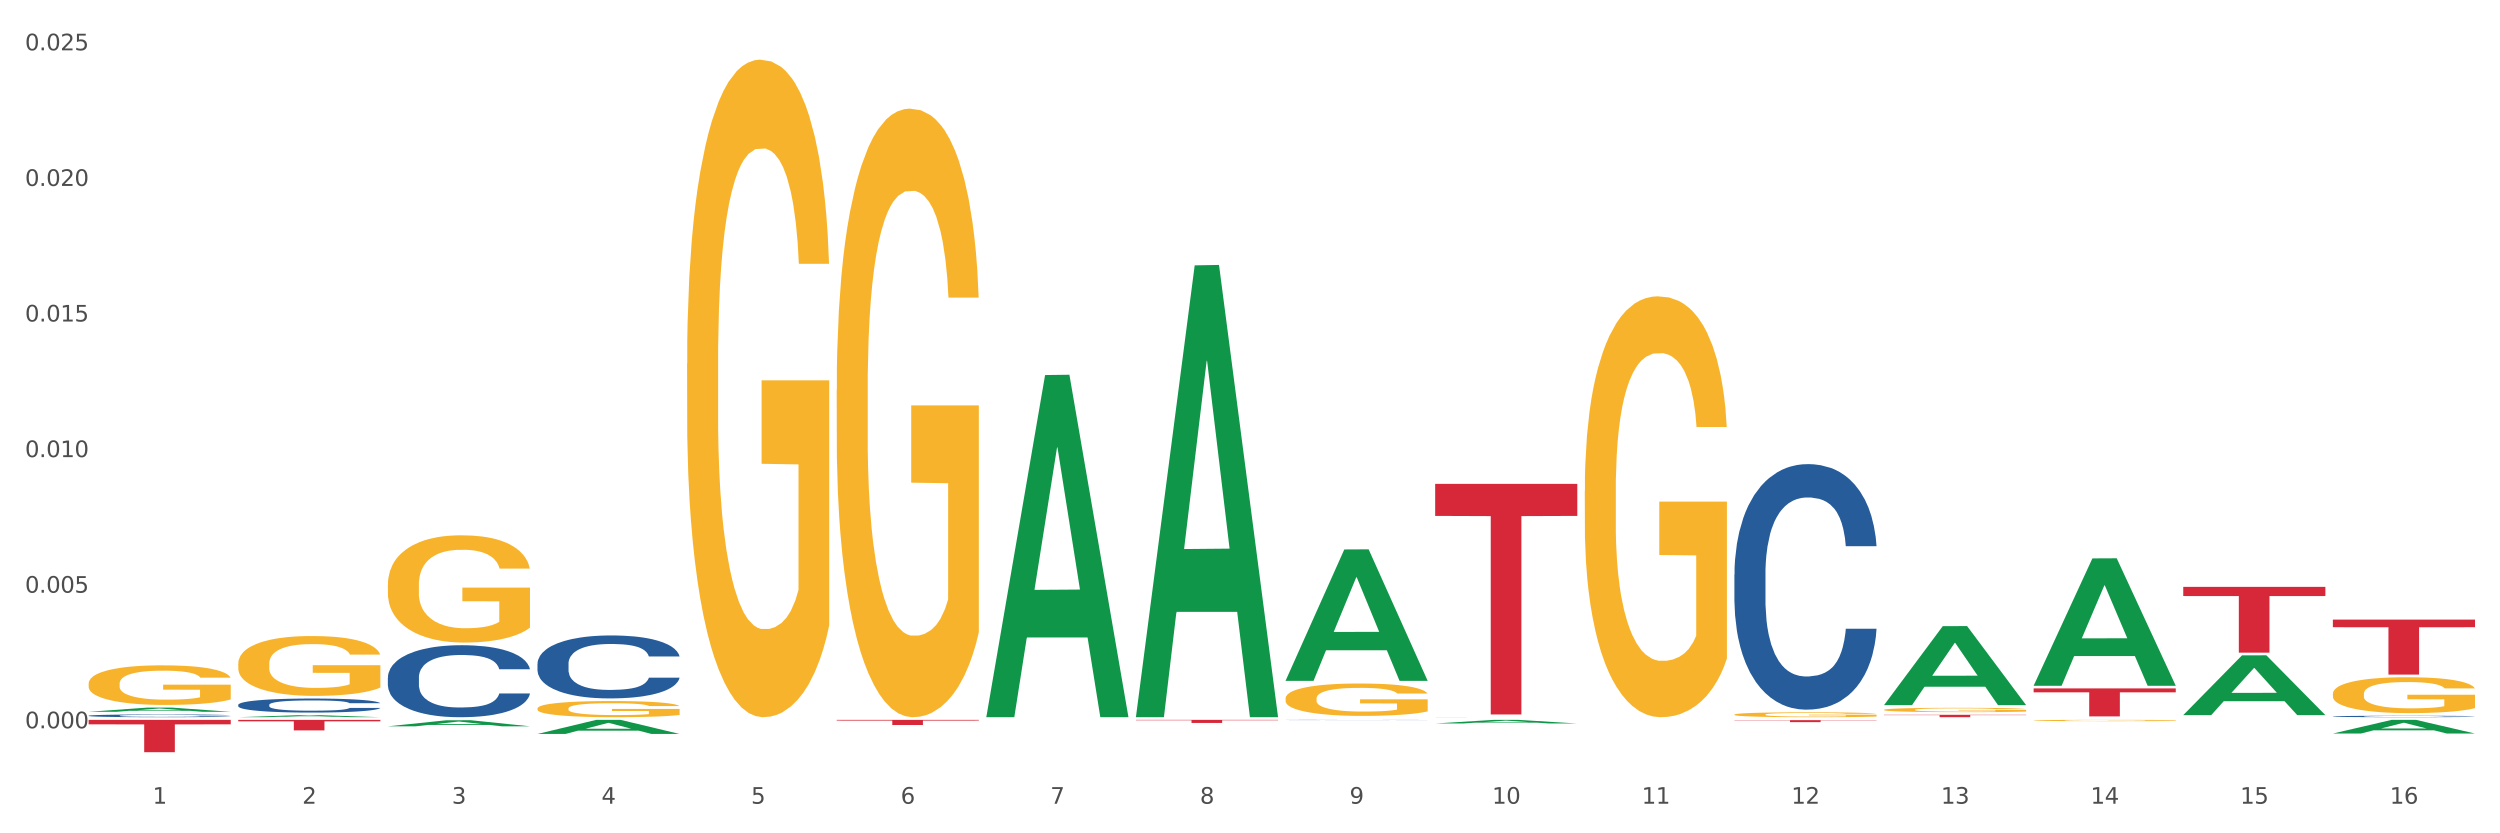 <?xml version="1.0" encoding="utf-8" standalone="no"?>
<!DOCTYPE svg PUBLIC "-//W3C//DTD SVG 1.1//EN"
  "http://www.w3.org/Graphics/SVG/1.1/DTD/svg11.dtd">
<svg xmlns:xlink="http://www.w3.org/1999/xlink" width="1080pt" height="360pt" viewBox="0 0 1080 360" xmlns="http://www.w3.org/2000/svg" version="1.1">
 <rect x="0" y="0" width="1080" height="360" fill="#333333" stroke="none"/>
 <defs>
  <style type="text/css">*{stroke-linejoin: round; stroke-linecap: butt}</style>
 </defs>
 <g id="figure_1">
  <g id="patch_1">
   <path d="M 0 360 
L 1080 360 
L 1080 0 
L 0 0 
z
" style="fill: #ffffff; stroke: #ffffff; stroke-linejoin: miter"/>
  </g>
  <g id="axes_1">
   <g id="matplotlib.axis_1">
    <g id="xtick_1">
     <g id="text_1">
      <!-- 1 -->
      <g style="fill: #4d4d4d" transform="translate(65.93 347.204) scale(0.096 -0.096)">
       <defs>
        <path id="DejaVuSans-31" d="M 794 531 
L 1825 531 
L 1825 4091 
L 703 3866 
L 703 4441 
L 1819 4666 
L 2450 4666 
L 2450 531 
L 3481 531 
L 3481 0 
L 794 0 
L 794 531 
z
" transform="scale(0.016)"/>
       </defs>
       <use xlink:href="#DejaVuSans-31"/>
      </g>
     </g>
    </g>
    <g id="xtick_2">
     <g id="text_2">
      <!-- 2 -->
      <g style="fill: #4d4d4d" transform="translate(130.565 347.204) scale(0.096 -0.096)">
       <defs>
        <path id="DejaVuSans-32" d="M 1228 531 
L 3431 531 
L 3431 0 
L 469 0 
L 469 531 
Q 828 903 1448 1529 
Q 2069 2156 2228 2338 
Q 2531 2678 2651 2914 
Q 2772 3150 2772 3378 
Q 2772 3750 2511 3984 
Q 2250 4219 1831 4219 
Q 1534 4219 1204 4116 
Q 875 4013 500 3803 
L 500 4441 
Q 881 4594 1212 4672 
Q 1544 4750 1819 4750 
Q 2544 4750 2975 4387 
Q 3406 4025 3406 3419 
Q 3406 3131 3298 2873 
Q 3191 2616 2906 2266 
Q 2828 2175 2409 1742 
Q 1991 1309 1228 531 
z
" transform="scale(0.016)"/>
       </defs>
       <use xlink:href="#DejaVuSans-32"/>
      </g>
     </g>
    </g>
    <g id="xtick_3">
     <g id="text_3">
      <!-- 3 -->
      <g style="fill: #4d4d4d" transform="translate(195.199 347.204) scale(0.096 -0.096)">
       <defs>
        <path id="DejaVuSans-33" d="M 2597 2516 
Q 3050 2419 3304 2112 
Q 3559 1806 3559 1356 
Q 3559 666 3084 287 
Q 2609 -91 1734 -91 
Q 1441 -91 1130 -33 
Q 819 25 488 141 
L 488 750 
Q 750 597 1062 519 
Q 1375 441 1716 441 
Q 2309 441 2620 675 
Q 2931 909 2931 1356 
Q 2931 1769 2642 2001 
Q 2353 2234 1838 2234 
L 1294 2234 
L 1294 2753 
L 1863 2753 
Q 2328 2753 2575 2939 
Q 2822 3125 2822 3475 
Q 2822 3834 2567 4026 
Q 2313 4219 1838 4219 
Q 1578 4219 1281 4162 
Q 984 4106 628 3988 
L 628 4550 
Q 988 4650 1302 4700 
Q 1616 4750 1894 4750 
Q 2613 4750 3031 4423 
Q 3450 4097 3450 3541 
Q 3450 3153 3228 2886 
Q 3006 2619 2597 2516 
z
" transform="scale(0.016)"/>
       </defs>
       <use xlink:href="#DejaVuSans-33"/>
      </g>
     </g>
    </g>
    <g id="xtick_4">
     <g id="text_4">
      <!-- 4 -->
      <g style="fill: #4d4d4d" transform="translate(259.833 347.204) scale(0.096 -0.096)">
       <defs>
        <path id="DejaVuSans-34" d="M 2419 4116 
L 825 1625 
L 2419 1625 
L 2419 4116 
z
M 2253 4666 
L 3047 4666 
L 3047 1625 
L 3713 1625 
L 3713 1100 
L 3047 1100 
L 3047 0 
L 2419 0 
L 2419 1100 
L 313 1100 
L 313 1709 
L 2253 4666 
z
" transform="scale(0.016)"/>
       </defs>
       <use xlink:href="#DejaVuSans-34"/>
      </g>
     </g>
    </g>
    <g id="xtick_5">
     <g id="text_5">
      <!-- 5 -->
      <g style="fill: #4d4d4d" transform="translate(324.467 347.204) scale(0.096 -0.096)">
       <defs>
        <path id="DejaVuSans-35" d="M 691 4666 
L 3169 4666 
L 3169 4134 
L 1269 4134 
L 1269 2991 
Q 1406 3038 1543 3061 
Q 1681 3084 1819 3084 
Q 2600 3084 3056 2656 
Q 3513 2228 3513 1497 
Q 3513 744 3044 326 
Q 2575 -91 1722 -91 
Q 1428 -91 1123 -41 
Q 819 9 494 109 
L 494 744 
Q 775 591 1075 516 
Q 1375 441 1709 441 
Q 2250 441 2565 725 
Q 2881 1009 2881 1497 
Q 2881 1984 2565 2268 
Q 2250 2553 1709 2553 
Q 1456 2553 1204 2497 
Q 953 2441 691 2322 
L 691 4666 
z
" transform="scale(0.016)"/>
       </defs>
       <use xlink:href="#DejaVuSans-35"/>
      </g>
     </g>
    </g>
    <g id="xtick_6">
     <g id="text_6">
      <!-- 6 -->
      <g style="fill: #4d4d4d" transform="translate(389.102 347.204) scale(0.096 -0.096)">
       <defs>
        <path id="DejaVuSans-36" d="M 2113 2584 
Q 1688 2584 1439 2293 
Q 1191 2003 1191 1497 
Q 1191 994 1439 701 
Q 1688 409 2113 409 
Q 2538 409 2786 701 
Q 3034 994 3034 1497 
Q 3034 2003 2786 2293 
Q 2538 2584 2113 2584 
z
M 3366 4563 
L 3366 3988 
Q 3128 4100 2886 4159 
Q 2644 4219 2406 4219 
Q 1781 4219 1451 3797 
Q 1122 3375 1075 2522 
Q 1259 2794 1537 2939 
Q 1816 3084 2150 3084 
Q 2853 3084 3261 2657 
Q 3669 2231 3669 1497 
Q 3669 778 3244 343 
Q 2819 -91 2113 -91 
Q 1303 -91 875 529 
Q 447 1150 447 2328 
Q 447 3434 972 4092 
Q 1497 4750 2381 4750 
Q 2619 4750 2861 4703 
Q 3103 4656 3366 4563 
z
" transform="scale(0.016)"/>
       </defs>
       <use xlink:href="#DejaVuSans-36"/>
      </g>
     </g>
    </g>
    <g id="xtick_7">
     <g id="text_7">
      <!-- 7 -->
      <g style="fill: #4d4d4d" transform="translate(453.736 347.204) scale(0.096 -0.096)">
       <defs>
        <path id="DejaVuSans-37" d="M 525 4666 
L 3525 4666 
L 3525 4397 
L 1831 0 
L 1172 0 
L 2766 4134 
L 525 4134 
L 525 4666 
z
" transform="scale(0.016)"/>
       </defs>
       <use xlink:href="#DejaVuSans-37"/>
      </g>
     </g>
    </g>
    <g id="xtick_8">
     <g id="text_8">
      <!-- 8 -->
      <g style="fill: #4d4d4d" transform="translate(518.37 347.204) scale(0.096 -0.096)">
       <defs>
        <path id="DejaVuSans-38" d="M 2034 2216 
Q 1584 2216 1326 1975 
Q 1069 1734 1069 1313 
Q 1069 891 1326 650 
Q 1584 409 2034 409 
Q 2484 409 2743 651 
Q 3003 894 3003 1313 
Q 3003 1734 2745 1975 
Q 2488 2216 2034 2216 
z
M 1403 2484 
Q 997 2584 770 2862 
Q 544 3141 544 3541 
Q 544 4100 942 4425 
Q 1341 4750 2034 4750 
Q 2731 4750 3128 4425 
Q 3525 4100 3525 3541 
Q 3525 3141 3298 2862 
Q 3072 2584 2669 2484 
Q 3125 2378 3379 2068 
Q 3634 1759 3634 1313 
Q 3634 634 3220 271 
Q 2806 -91 2034 -91 
Q 1263 -91 848 271 
Q 434 634 434 1313 
Q 434 1759 690 2068 
Q 947 2378 1403 2484 
z
M 1172 3481 
Q 1172 3119 1398 2916 
Q 1625 2713 2034 2713 
Q 2441 2713 2670 2916 
Q 2900 3119 2900 3481 
Q 2900 3844 2670 4047 
Q 2441 4250 2034 4250 
Q 1625 4250 1398 4047 
Q 1172 3844 1172 3481 
z
" transform="scale(0.016)"/>
       </defs>
       <use xlink:href="#DejaVuSans-38"/>
      </g>
     </g>
    </g>
    <g id="xtick_9">
     <g id="text_9">
      <!-- 9 -->
      <g style="fill: #4d4d4d" transform="translate(583.005 347.204) scale(0.096 -0.096)">
       <defs>
        <path id="DejaVuSans-39" d="M 703 97 
L 703 672 
Q 941 559 1184 500 
Q 1428 441 1663 441 
Q 2288 441 2617 861 
Q 2947 1281 2994 2138 
Q 2813 1869 2534 1725 
Q 2256 1581 1919 1581 
Q 1219 1581 811 2004 
Q 403 2428 403 3163 
Q 403 3881 828 4315 
Q 1253 4750 1959 4750 
Q 2769 4750 3195 4129 
Q 3622 3509 3622 2328 
Q 3622 1225 3098 567 
Q 2575 -91 1691 -91 
Q 1453 -91 1209 -44 
Q 966 3 703 97 
z
M 1959 2075 
Q 2384 2075 2632 2365 
Q 2881 2656 2881 3163 
Q 2881 3666 2632 3958 
Q 2384 4250 1959 4250 
Q 1534 4250 1286 3958 
Q 1038 3666 1038 3163 
Q 1038 2656 1286 2365 
Q 1534 2075 1959 2075 
z
" transform="scale(0.016)"/>
       </defs>
       <use xlink:href="#DejaVuSans-39"/>
      </g>
     </g>
    </g>
    <g id="xtick_10">
     <g id="text_10">
      <!-- 10 -->
      <g style="fill: #4d4d4d" transform="translate(644.585 347.204) scale(0.096 -0.096)">
       <defs>
        <path id="DejaVuSans-30" d="M 2034 4250 
Q 1547 4250 1301 3770 
Q 1056 3291 1056 2328 
Q 1056 1369 1301 889 
Q 1547 409 2034 409 
Q 2525 409 2770 889 
Q 3016 1369 3016 2328 
Q 3016 3291 2770 3770 
Q 2525 4250 2034 4250 
z
M 2034 4750 
Q 2819 4750 3233 4129 
Q 3647 3509 3647 2328 
Q 3647 1150 3233 529 
Q 2819 -91 2034 -91 
Q 1250 -91 836 529 
Q 422 1150 422 2328 
Q 422 3509 836 4129 
Q 1250 4750 2034 4750 
z
" transform="scale(0.016)"/>
       </defs>
       <use xlink:href="#DejaVuSans-31"/>
       <use xlink:href="#DejaVuSans-30" transform="translate(63.623 0)"/>
      </g>
     </g>
    </g>
    <g id="xtick_11">
     <g id="text_11">
      <!-- 11 -->
      <g style="fill: #4d4d4d" transform="translate(709.219 347.204) scale(0.096 -0.096)">
       <use xlink:href="#DejaVuSans-31"/>
       <use xlink:href="#DejaVuSans-31" transform="translate(63.623 0)"/>
      </g>
     </g>
    </g>
    <g id="xtick_12">
     <g id="text_12">
      <!-- 12 -->
      <g style="fill: #4d4d4d" transform="translate(773.854 347.204) scale(0.096 -0.096)">
       <use xlink:href="#DejaVuSans-31"/>
       <use xlink:href="#DejaVuSans-32" transform="translate(63.623 0)"/>
      </g>
     </g>
    </g>
    <g id="xtick_13">
     <g id="text_13">
      <!-- 13 -->
      <g style="fill: #4d4d4d" transform="translate(838.488 347.204) scale(0.096 -0.096)">
       <use xlink:href="#DejaVuSans-31"/>
       <use xlink:href="#DejaVuSans-33" transform="translate(63.623 0)"/>
      </g>
     </g>
    </g>
    <g id="xtick_14">
     <g id="text_14">
      <!-- 14 -->
      <g style="fill: #4d4d4d" transform="translate(903.122 347.204) scale(0.096 -0.096)">
       <use xlink:href="#DejaVuSans-31"/>
       <use xlink:href="#DejaVuSans-34" transform="translate(63.623 0)"/>
      </g>
     </g>
    </g>
    <g id="xtick_15">
     <g id="text_15">
      <!-- 15 -->
      <g style="fill: #4d4d4d" transform="translate(967.756 347.204) scale(0.096 -0.096)">
       <use xlink:href="#DejaVuSans-31"/>
       <use xlink:href="#DejaVuSans-35" transform="translate(63.623 0)"/>
      </g>
     </g>
    </g>
    <g id="xtick_16">
     <g id="text_16">
      <!-- 16 -->
      <g style="fill: #4d4d4d" transform="translate(1032.391 347.204) scale(0.096 -0.096)">
       <use xlink:href="#DejaVuSans-31"/>
       <use xlink:href="#DejaVuSans-36" transform="translate(63.623 0)"/>
      </g>
     </g>
    </g>
    <g id="xtick_17"/>
    <g id="xtick_18"/>
    <g id="xtick_19"/>
    <g id="xtick_20"/>
    <g id="xtick_21"/>
    <g id="xtick_22"/>
    <g id="xtick_23"/>
    <g id="xtick_24"/>
    <g id="xtick_25"/>
    <g id="xtick_26"/>
    <g id="xtick_27"/>
    <g id="xtick_28"/>
    <g id="xtick_29"/>
    <g id="xtick_30"/>
    <g id="xtick_31"/>
   </g>
   <g id="matplotlib.axis_2">
    <g id="ytick_1">
     <g id="text_17">
      <!-- 0.000 -->
      <g style="fill: #4d4d4d" transform="translate(10.8 314.625) scale(0.096 -0.096)">
       <defs>
        <path id="DejaVuSans-2e" d="M 684 794 
L 1344 794 
L 1344 0 
L 684 0 
L 684 794 
z
" transform="scale(0.016)"/>
       </defs>
       <use xlink:href="#DejaVuSans-30"/>
       <use xlink:href="#DejaVuSans-2e" transform="translate(63.623 0)"/>
       <use xlink:href="#DejaVuSans-30" transform="translate(95.41 0)"/>
       <use xlink:href="#DejaVuSans-30" transform="translate(159.033 0)"/>
       <use xlink:href="#DejaVuSans-30" transform="translate(222.656 0)"/>
      </g>
     </g>
    </g>
    <g id="ytick_2">
     <g id="text_18">
      <!-- 0.005 -->
      <g style="fill: #4d4d4d" transform="translate(10.8 256.048) scale(0.096 -0.096)">
       <use xlink:href="#DejaVuSans-30"/>
       <use xlink:href="#DejaVuSans-2e" transform="translate(63.623 0)"/>
       <use xlink:href="#DejaVuSans-30" transform="translate(95.41 0)"/>
       <use xlink:href="#DejaVuSans-30" transform="translate(159.033 0)"/>
       <use xlink:href="#DejaVuSans-35" transform="translate(222.656 0)"/>
      </g>
     </g>
    </g>
    <g id="ytick_3">
     <g id="text_19">
      <!-- 0.010 -->
      <g style="fill: #4d4d4d" transform="translate(10.8 197.471) scale(0.096 -0.096)">
       <use xlink:href="#DejaVuSans-30"/>
       <use xlink:href="#DejaVuSans-2e" transform="translate(63.623 0)"/>
       <use xlink:href="#DejaVuSans-30" transform="translate(95.41 0)"/>
       <use xlink:href="#DejaVuSans-31" transform="translate(159.033 0)"/>
       <use xlink:href="#DejaVuSans-30" transform="translate(222.656 0)"/>
      </g>
     </g>
    </g>
    <g id="ytick_4">
     <g id="text_20">
      <!-- 0.015 -->
      <g style="fill: #4d4d4d" transform="translate(10.8 138.894) scale(0.096 -0.096)">
       <use xlink:href="#DejaVuSans-30"/>
       <use xlink:href="#DejaVuSans-2e" transform="translate(63.623 0)"/>
       <use xlink:href="#DejaVuSans-30" transform="translate(95.41 0)"/>
       <use xlink:href="#DejaVuSans-31" transform="translate(159.033 0)"/>
       <use xlink:href="#DejaVuSans-35" transform="translate(222.656 0)"/>
      </g>
     </g>
    </g>
    <g id="ytick_5">
     <g id="text_21">
      <!-- 0.020 -->
      <g style="fill: #4d4d4d" transform="translate(10.8 80.317) scale(0.096 -0.096)">
       <use xlink:href="#DejaVuSans-30"/>
       <use xlink:href="#DejaVuSans-2e" transform="translate(63.623 0)"/>
       <use xlink:href="#DejaVuSans-30" transform="translate(95.41 0)"/>
       <use xlink:href="#DejaVuSans-32" transform="translate(159.033 0)"/>
       <use xlink:href="#DejaVuSans-30" transform="translate(222.656 0)"/>
      </g>
     </g>
    </g>
    <g id="ytick_6">
     <g id="text_22">
      <!-- 0.025 -->
      <g style="fill: #4d4d4d" transform="translate(10.8 21.74) scale(0.096 -0.096)">
       <use xlink:href="#DejaVuSans-30"/>
       <use xlink:href="#DejaVuSans-2e" transform="translate(63.623 0)"/>
       <use xlink:href="#DejaVuSans-30" transform="translate(95.41 0)"/>
       <use xlink:href="#DejaVuSans-32" transform="translate(159.033 0)"/>
       <use xlink:href="#DejaVuSans-35" transform="translate(222.656 0)"/>
      </g>
     </g>
    </g>
    <g id="ytick_7"/>
    <g id="ytick_8"/>
    <g id="ytick_9"/>
    <g id="ytick_10"/>
    <g id="ytick_11"/>
   </g>
   <g id="PolyCollection_1">
    <path d="M 38.283 307.491 
L 38.346 307.489 
L 63.667 305.681 
L 74.175 305.679 
L 99.686 307.495 
L 87.532 307.495 
L 82.024 307.072 
L 55.881 307.072 
L 55.691 307.079 
L 50.374 307.495 
L 38.283 307.495 
L 38.283 307.491 
L 59.173 306.819 
L 78.733 306.818 
L 69.048 306.066 
L 68.921 306.062 
L 68.794 306.068 
L 59.109 306.818 
L 59.173 306.819 
L 38.283 307.491 
z
" clip-path="url(#p59c17cfba8)" style="fill: #109648"/>
    <path d="M 102.917 309.835 
L 102.981 309.835 
L 128.301 308.971 
L 138.809 308.97 
L 164.32 309.837 
L 152.166 309.837 
L 146.659 309.635 
L 120.515 309.635 
L 120.325 309.638 
L 115.008 309.837 
L 102.917 309.837 
L 102.917 309.835 
L 123.807 309.515 
L 143.367 309.514 
L 133.682 309.155 
L 133.555 309.153 
L 133.429 309.155 
L 123.744 309.514 
L 123.807 309.515 
L 102.917 309.835 
z
" clip-path="url(#p59c17cfba8)" style="fill: #109648"/>
    <path d="M 167.552 313.764 
L 167.615 313.761 
L 192.936 311.143 
L 203.444 311.14 
L 228.954 313.769 
L 216.8 313.769 
L 211.293 313.157 
L 185.149 313.157 
L 184.96 313.167 
L 179.642 313.769 
L 167.552 313.769 
L 167.552 313.764 
L 188.441 312.791 
L 208.001 312.789 
L 198.316 311.701 
L 198.19 311.696 
L 198.063 311.703 
L 188.378 312.789 
L 188.441 312.791 
L 167.552 313.764 
z
" clip-path="url(#p59c17cfba8)" style="fill: #109648"/>
    <path d="M 232.186 317.06 
L 232.249 317.055 
L 257.57 310.984 
L 268.078 310.978 
L 293.588 317.072 
L 281.435 317.072 
L 275.927 315.653 
L 249.784 315.653 
L 249.594 315.676 
L 244.276 317.072 
L 232.186 317.072 
L 232.186 317.06 
L 253.075 314.806 
L 272.636 314.8 
L 262.95 312.277 
L 262.824 312.265 
L 262.697 312.283 
L 253.012 314.8 
L 253.075 314.806 
L 232.186 317.06 
z
" clip-path="url(#p59c17cfba8)" style="fill: #109648"/>
    <path d="M 38.283 310.978 
L 99.686 310.978 
L 99.686 312.92 
L 75.532 312.933 
L 75.532 324.95 
L 62.291 324.95 
L 62.291 312.933 
L 38.283 312.92 
L 38.283 310.991 
L 38.283 310.978 
z
" clip-path="url(#p59c17cfba8)" style="fill: #d62839"/>
    <path d="M 102.917 310.978 
L 164.32 310.978 
L 164.32 311.611 
L 140.166 311.615 
L 140.166 315.535 
L 126.925 315.535 
L 126.925 311.615 
L 102.917 311.611 
L 102.917 310.982 
L 102.917 310.978 
z
" clip-path="url(#p59c17cfba8)" style="fill: #d62839"/>
    <path d="M 361.454 310.978 
L 422.857 310.978 
L 422.857 311.285 
L 398.703 311.287 
L 398.703 313.191 
L 385.463 313.191 
L 385.463 311.287 
L 361.454 311.285 
L 361.454 310.98 
L 361.454 310.978 
z
" clip-path="url(#p59c17cfba8)" style="fill: #d62839"/>
    <path d="M 490.723 310.978 
L 552.126 310.978 
L 552.126 311.163 
L 527.972 311.164 
L 527.972 312.311 
L 514.731 312.311 
L 514.731 311.164 
L 490.723 311.163 
L 490.723 310.979 
L 490.723 310.978 
z
" clip-path="url(#p59c17cfba8)" style="fill: #d62839"/>
    <path d="M 619.992 209.023 
L 681.394 209.023 
L 681.394 222.869 
L 657.241 222.962 
L 657.241 308.657 
L 644 308.657 
L 644 222.962 
L 619.992 222.869 
L 619.992 209.116 
L 619.992 209.023 
z
" clip-path="url(#p59c17cfba8)" style="fill: #d62839"/>
    <path d="M 749.26 311.103 
L 810.663 311.103 
L 810.663 311.222 
L 786.509 311.223 
L 786.509 311.965 
L 773.268 311.965 
L 773.268 311.223 
L 749.26 311.222 
L 749.26 311.103 
L 749.26 311.103 
z
" clip-path="url(#p59c17cfba8)" style="fill: #d62839"/>
    <path d="M 813.895 308.792 
L 875.297 308.792 
L 875.297 308.938 
L 851.143 308.939 
L 851.143 309.837 
L 837.903 309.837 
L 837.903 308.939 
L 813.895 308.938 
L 813.895 308.793 
L 813.895 308.792 
z
" clip-path="url(#p59c17cfba8)" style="fill: #d62839"/>
    <path d="M 878.529 297.396 
L 939.931 297.396 
L 939.931 299.076 
L 915.778 299.087 
L 915.778 309.483 
L 902.537 309.483 
L 902.537 299.087 
L 878.529 299.076 
L 878.529 297.408 
L 878.529 297.396 
z
" clip-path="url(#p59c17cfba8)" style="fill: #d62839"/>
    <path d="M 296.82 157.032 
L 296.893 156.772 
L 296.893 147.433 
L 297.038 139.391 
L 297.763 119.933 
L 298.85 103.848 
L 299.647 95.287 
L 300.445 88.283 
L 301.387 81.278 
L 302.547 74.014 
L 304.65 63.377 
L 305.954 57.929 
L 307.549 52.222 
L 310.449 43.92 
L 312.551 39.25 
L 314.726 35.358 
L 318.278 30.689 
L 320.598 28.613 
L 323.063 27.057 
L 326.035 26.019 
L 328.283 25.759 
L 333.212 26.538 
L 337.417 28.873 
L 339.447 30.689 
L 342.057 33.802 
L 343.434 35.877 
L 345.681 40.028 
L 348.001 45.476 
L 349.596 50.146 
L 351.988 58.967 
L 353.801 67.787 
L 355.468 78.684 
L 356.338 86.207 
L 356.99 93.212 
L 357.57 101.254 
L 358.15 113.966 
L 345.101 113.966 
L 344.594 104.886 
L 343.796 96.325 
L 342.637 88.023 
L 341.622 82.834 
L 339.882 76.349 
L 338.287 72.198 
L 336.619 69.085 
L 334.59 66.49 
L 332.995 65.193 
L 330.747 64.155 
L 326.325 64.415 
L 323.353 66.49 
L 321.323 69.085 
L 320.018 71.419 
L 318.858 74.014 
L 317.554 77.646 
L 316.031 83.094 
L 314.944 88.023 
L 313.856 94.249 
L 312.986 100.476 
L 312.189 107.74 
L 311.536 115.523 
L 311.029 123.565 
L 310.594 133.424 
L 310.232 149.768 
L 310.232 185.31 
L 310.377 193.352 
L 310.739 203.989 
L 311.174 212.031 
L 311.899 221.63 
L 312.551 228.116 
L 313.784 237.456 
L 315.161 245.239 
L 316.249 250.168 
L 317.336 254.319 
L 319.221 260.026 
L 321.323 264.696 
L 323.136 267.55 
L 325.6 270.144 
L 327.268 271.182 
L 328.718 271.701 
L 332.27 271.701 
L 334.807 270.922 
L 337.634 269.106 
L 339.809 266.771 
L 341.622 263.918 
L 343.651 259.248 
L 344.956 254.838 
L 344.956 200.616 
L 329.008 200.357 
L 329.008 164.296 
L 358.223 164.296 
L 358.223 270.144 
L 356.99 275.592 
L 355.613 280.521 
L 354.163 284.932 
L 351.988 290.38 
L 349.378 295.568 
L 347.059 299.2 
L 344.594 302.314 
L 341.694 305.167 
L 337.924 307.762 
L 335.605 308.799 
L 332.705 309.578 
L 329.298 309.837 
L 326.325 309.318 
L 323.426 308.021 
L 320.381 305.686 
L 317.409 302.314 
L 315.161 298.941 
L 312.914 294.79 
L 310.522 289.342 
L 308.637 284.153 
L 307.187 279.484 
L 305.592 273.517 
L 303.852 265.734 
L 302.547 258.729 
L 301.387 251.465 
L 300.155 242.125 
L 299.285 234.083 
L 298.415 223.965 
L 297.908 216.442 
L 297.328 204.767 
L 296.893 188.423 
L 296.82 157.032 
z
" clip-path="url(#p59c17cfba8)" style="fill: #f7b32b"/>
    <path d="M 361.454 168.416 
L 361.527 168.175 
L 361.527 159.532 
L 361.672 152.088 
L 362.397 134.081 
L 363.484 119.194 
L 364.282 111.271 
L 365.079 104.788 
L 366.022 98.305 
L 367.182 91.582 
L 369.284 81.738 
L 370.589 76.696 
L 372.184 71.413 
L 375.083 63.73 
L 377.186 59.408 
L 379.361 55.807 
L 382.913 51.485 
L 385.233 49.564 
L 387.697 48.123 
L 390.67 47.163 
L 392.917 46.923 
L 397.847 47.643 
L 402.051 49.804 
L 404.081 51.485 
L 406.691 54.366 
L 408.068 56.287 
L 410.316 60.128 
L 412.635 65.171 
L 414.23 69.492 
L 416.623 77.656 
L 418.435 85.82 
L 420.102 95.904 
L 420.972 102.867 
L 421.625 109.35 
L 422.205 116.793 
L 422.785 128.558 
L 409.736 128.558 
L 409.228 120.155 
L 408.431 112.231 
L 407.271 104.548 
L 406.256 99.746 
L 404.516 93.743 
L 402.921 89.901 
L 401.254 87.02 
L 399.224 84.619 
L 397.629 83.419 
L 395.382 82.458 
L 390.96 82.698 
L 387.987 84.619 
L 385.958 87.02 
L 384.653 89.181 
L 383.493 91.582 
L 382.188 94.944 
L 380.665 99.986 
L 379.578 104.548 
L 378.491 110.31 
L 377.621 116.073 
L 376.823 122.796 
L 376.171 129.999 
L 375.663 137.442 
L 375.228 146.566 
L 374.866 161.693 
L 374.866 194.587 
L 375.011 202.03 
L 375.373 211.874 
L 375.808 219.318 
L 376.533 228.202 
L 377.186 234.204 
L 378.418 242.848 
L 379.796 250.051 
L 380.883 254.613 
L 381.97 258.455 
L 383.855 263.737 
L 385.958 268.059 
L 387.77 270.7 
L 390.235 273.101 
L 391.902 274.061 
L 393.352 274.542 
L 396.904 274.542 
L 399.441 273.821 
L 402.269 272.141 
L 404.444 269.98 
L 406.256 267.339 
L 408.286 263.017 
L 409.591 258.935 
L 409.591 208.753 
L 393.642 208.513 
L 393.642 175.138 
L 422.857 175.138 
L 422.857 273.101 
L 421.625 278.143 
L 420.247 282.705 
L 418.797 286.787 
L 416.623 291.829 
L 414.013 296.631 
L 411.693 299.993 
L 409.228 302.874 
L 406.328 305.515 
L 402.559 307.916 
L 400.239 308.877 
L 397.339 309.597 
L 393.932 309.837 
L 390.96 309.357 
L 388.06 308.156 
L 385.015 305.995 
L 382.043 302.874 
L 379.796 299.753 
L 377.548 295.911 
L 375.156 290.869 
L 373.271 286.067 
L 371.821 281.745 
L 370.226 276.222 
L 368.486 269.019 
L 367.182 262.536 
L 366.022 255.814 
L 364.789 247.17 
L 363.919 239.727 
L 363.049 230.362 
L 362.542 223.399 
L 361.962 212.595 
L 361.527 197.468 
L 361.454 168.416 
z
" clip-path="url(#p59c17cfba8)" style="fill: #f7b32b"/>
    <path d="M 555.357 301.742 
L 555.43 301.729 
L 555.43 301.269 
L 555.575 300.873 
L 556.3 299.914 
L 557.387 299.122 
L 558.185 298.7 
L 558.982 298.355 
L 559.924 298.01 
L 561.084 297.653 
L 563.187 297.129 
L 564.492 296.86 
L 566.086 296.579 
L 568.986 296.17 
L 571.089 295.94 
L 573.263 295.749 
L 576.816 295.519 
L 579.135 295.416 
L 581.6 295.34 
L 584.573 295.289 
L 586.82 295.276 
L 591.749 295.314 
L 595.954 295.429 
L 597.984 295.519 
L 600.594 295.672 
L 601.971 295.774 
L 604.218 295.979 
L 606.538 296.247 
L 608.133 296.477 
L 610.525 296.911 
L 612.338 297.346 
L 614.005 297.883 
L 614.875 298.253 
L 615.528 298.598 
L 616.107 298.994 
L 616.687 299.62 
L 603.638 299.62 
L 603.131 299.173 
L 602.334 298.751 
L 601.174 298.343 
L 600.159 298.087 
L 598.419 297.768 
L 596.824 297.563 
L 595.157 297.41 
L 593.127 297.282 
L 591.532 297.218 
L 589.285 297.167 
L 584.862 297.18 
L 581.89 297.282 
L 579.86 297.41 
L 578.555 297.525 
L 577.396 297.653 
L 576.091 297.831 
L 574.568 298.1 
L 573.481 298.343 
L 572.393 298.649 
L 571.524 298.956 
L 570.726 299.314 
L 570.074 299.697 
L 569.566 300.093 
L 569.131 300.579 
L 568.769 301.384 
L 568.769 303.134 
L 568.914 303.531 
L 569.276 304.054 
L 569.711 304.451 
L 570.436 304.923 
L 571.089 305.243 
L 572.321 305.703 
L 573.698 306.086 
L 574.786 306.329 
L 575.873 306.533 
L 577.758 306.815 
L 579.86 307.045 
L 581.673 307.185 
L 584.138 307.313 
L 585.805 307.364 
L 587.255 307.39 
L 590.807 307.39 
L 593.344 307.351 
L 596.172 307.262 
L 598.346 307.147 
L 600.159 307.006 
L 602.189 306.776 
L 603.494 306.559 
L 603.494 303.888 
L 587.545 303.876 
L 587.545 302.099 
L 616.76 302.099 
L 616.76 307.313 
L 615.528 307.581 
L 614.15 307.824 
L 612.7 308.041 
L 610.525 308.31 
L 607.916 308.565 
L 605.596 308.744 
L 603.131 308.897 
L 600.231 309.038 
L 596.462 309.166 
L 594.142 309.217 
L 591.242 309.255 
L 587.835 309.268 
L 584.862 309.242 
L 581.963 309.179 
L 578.918 309.064 
L 575.946 308.897 
L 573.698 308.731 
L 571.451 308.527 
L 569.059 308.259 
L 567.174 308.003 
L 565.724 307.773 
L 564.129 307.479 
L 562.389 307.096 
L 561.084 306.751 
L 559.924 306.393 
L 558.692 305.933 
L 557.822 305.537 
L 556.952 305.038 
L 556.445 304.668 
L 555.865 304.093 
L 555.43 303.288 
L 555.357 301.742 
z
" clip-path="url(#p59c17cfba8)" style="fill: #f7b32b"/>
    <path d="M 684.626 212.029 
L 684.698 211.863 
L 684.698 205.885 
L 684.843 200.737 
L 685.568 188.283 
L 686.656 177.988 
L 687.453 172.508 
L 688.251 168.024 
L 689.193 163.541 
L 690.353 158.891 
L 692.455 152.083 
L 693.76 148.596 
L 695.355 144.943 
L 698.255 139.629 
L 700.357 136.64 
L 702.532 134.149 
L 706.084 131.16 
L 708.404 129.831 
L 710.869 128.835 
L 713.841 128.171 
L 716.088 128.005 
L 721.018 128.503 
L 725.223 129.997 
L 727.253 131.16 
L 729.862 133.153 
L 731.24 134.481 
L 733.487 137.138 
L 735.807 140.625 
L 737.402 143.614 
L 739.794 149.26 
L 741.606 154.906 
L 743.274 161.88 
L 744.144 166.696 
L 744.796 171.179 
L 745.376 176.327 
L 745.956 184.464 
L 732.907 184.464 
L 732.4 178.652 
L 731.602 173.172 
L 730.442 167.858 
L 729.427 164.537 
L 727.687 160.386 
L 726.093 157.729 
L 724.425 155.736 
L 722.395 154.076 
L 720.801 153.245 
L 718.553 152.581 
L 714.131 152.747 
L 711.159 154.076 
L 709.129 155.736 
L 707.824 157.231 
L 706.664 158.891 
L 705.359 161.216 
L 703.837 164.703 
L 702.749 167.858 
L 701.662 171.844 
L 700.792 175.829 
L 699.995 180.478 
L 699.342 185.46 
L 698.835 190.608 
L 698.4 196.918 
L 698.037 207.38 
L 698.037 230.129 
L 698.182 235.277 
L 698.545 242.085 
L 698.98 247.233 
L 699.705 253.377 
L 700.357 257.528 
L 701.59 263.506 
L 702.967 268.488 
L 704.054 271.643 
L 705.142 274.3 
L 707.027 277.953 
L 709.129 280.942 
L 710.941 282.769 
L 713.406 284.43 
L 715.074 285.094 
L 716.523 285.426 
L 720.076 285.426 
L 722.613 284.928 
L 725.44 283.765 
L 727.615 282.271 
L 729.427 280.444 
L 731.457 277.455 
L 732.762 274.632 
L 732.762 239.927 
L 716.813 239.76 
L 716.813 216.679 
L 746.029 216.679 
L 746.029 284.43 
L 744.796 287.917 
L 743.419 291.072 
L 741.969 293.895 
L 739.794 297.382 
L 737.184 300.703 
L 734.864 303.028 
L 732.4 305.02 
L 729.5 306.847 
L 725.73 308.508 
L 723.41 309.172 
L 720.511 309.67 
L 717.103 309.836 
L 714.131 309.504 
L 711.231 308.674 
L 708.187 307.179 
L 705.214 305.02 
L 702.967 302.862 
L 700.72 300.205 
L 698.327 296.718 
L 696.442 293.397 
L 694.993 290.408 
L 693.398 286.588 
L 691.658 281.607 
L 690.353 277.123 
L 689.193 272.473 
L 687.961 266.495 
L 687.091 261.348 
L 686.221 254.872 
L 685.713 250.056 
L 685.133 242.583 
L 684.698 232.122 
L 684.626 212.029 
z
" clip-path="url(#p59c17cfba8)" style="fill: #f7b32b"/>
    <path d="M 38.283 295.333 
L 38.355 295.318 
L 38.355 294.755 
L 38.5 294.271 
L 39.225 293.099 
L 40.313 292.13 
L 41.11 291.614 
L 41.908 291.192 
L 42.85 290.77 
L 44.01 290.332 
L 46.112 289.692 
L 47.417 289.363 
L 49.012 289.02 
L 51.912 288.52 
L 54.014 288.238 
L 56.189 288.004 
L 59.741 287.723 
L 62.061 287.598 
L 64.526 287.504 
L 67.498 287.441 
L 69.745 287.426 
L 74.675 287.473 
L 78.88 287.613 
L 80.91 287.723 
L 83.519 287.91 
L 84.897 288.035 
L 87.144 288.285 
L 89.464 288.613 
L 91.059 288.895 
L 93.451 289.426 
L 95.263 289.957 
L 96.931 290.614 
L 97.801 291.067 
L 98.453 291.489 
L 99.033 291.973 
L 99.613 292.739 
L 86.564 292.739 
L 86.057 292.192 
L 85.259 291.676 
L 84.099 291.176 
L 83.084 290.864 
L 81.345 290.473 
L 79.75 290.223 
L 78.082 290.035 
L 76.052 289.879 
L 74.458 289.801 
L 72.21 289.739 
L 67.788 289.754 
L 64.816 289.879 
L 62.786 290.035 
L 61.481 290.176 
L 60.321 290.332 
L 59.016 290.551 
L 57.494 290.879 
L 56.407 291.176 
L 55.319 291.551 
L 54.449 291.926 
L 53.652 292.364 
L 52.999 292.833 
L 52.492 293.317 
L 52.057 293.911 
L 51.694 294.896 
L 51.694 297.037 
L 51.839 297.521 
L 52.202 298.162 
L 52.637 298.646 
L 53.362 299.225 
L 54.014 299.615 
L 55.247 300.178 
L 56.624 300.647 
L 57.711 300.944 
L 58.799 301.194 
L 60.684 301.537 
L 62.786 301.819 
L 64.598 301.991 
L 67.063 302.147 
L 68.731 302.209 
L 70.18 302.241 
L 73.733 302.241 
L 76.27 302.194 
L 79.097 302.084 
L 81.272 301.944 
L 83.084 301.772 
L 85.114 301.491 
L 86.419 301.225 
L 86.419 297.959 
L 70.47 297.943 
L 70.47 295.771 
L 99.686 295.771 
L 99.686 302.147 
L 98.453 302.475 
L 97.076 302.772 
L 95.626 303.038 
L 93.451 303.366 
L 90.841 303.678 
L 88.521 303.897 
L 86.057 304.085 
L 83.157 304.257 
L 79.387 304.413 
L 77.067 304.475 
L 74.168 304.522 
L 70.76 304.538 
L 67.788 304.507 
L 64.888 304.429 
L 61.844 304.288 
L 58.871 304.085 
L 56.624 303.882 
L 54.377 303.632 
L 51.984 303.303 
L 50.1 302.991 
L 48.65 302.71 
L 47.055 302.35 
L 45.315 301.881 
L 44.01 301.459 
L 42.85 301.022 
L 41.618 300.459 
L 40.748 299.975 
L 39.878 299.365 
L 39.37 298.912 
L 38.79 298.209 
L 38.355 297.224 
L 38.283 295.333 
z
" clip-path="url(#p59c17cfba8)" style="fill: #f7b32b"/>
    <path d="M 102.917 286.717 
L 102.99 286.694 
L 102.99 285.844 
L 103.135 285.111 
L 103.86 283.34 
L 104.947 281.876 
L 105.745 281.097 
L 106.542 280.459 
L 107.484 279.821 
L 108.644 279.16 
L 110.747 278.192 
L 112.052 277.696 
L 113.646 277.176 
L 116.546 276.421 
L 118.649 275.995 
L 120.823 275.641 
L 124.376 275.216 
L 126.695 275.027 
L 129.16 274.885 
L 132.132 274.791 
L 134.38 274.767 
L 139.309 274.838 
L 143.514 275.051 
L 145.544 275.216 
L 148.154 275.499 
L 149.531 275.688 
L 151.778 276.066 
L 154.098 276.562 
L 155.693 276.987 
L 158.085 277.79 
L 159.898 278.593 
L 161.565 279.585 
L 162.435 280.27 
L 163.087 280.908 
L 163.667 281.64 
L 164.247 282.797 
L 151.198 282.797 
L 150.691 281.97 
L 149.894 281.191 
L 148.734 280.435 
L 147.719 279.963 
L 145.979 279.373 
L 144.384 278.995 
L 142.717 278.711 
L 140.687 278.475 
L 139.092 278.357 
L 136.845 278.263 
L 132.422 278.286 
L 129.45 278.475 
L 127.42 278.711 
L 126.115 278.924 
L 124.956 279.16 
L 123.651 279.491 
L 122.128 279.987 
L 121.041 280.435 
L 119.953 281.002 
L 119.083 281.569 
L 118.286 282.23 
L 117.634 282.939 
L 117.126 283.671 
L 116.691 284.568 
L 116.329 286.056 
L 116.329 289.292 
L 116.474 290.024 
L 116.836 290.992 
L 117.271 291.724 
L 117.996 292.598 
L 118.649 293.188 
L 119.881 294.039 
L 121.258 294.747 
L 122.346 295.196 
L 123.433 295.574 
L 125.318 296.093 
L 127.42 296.518 
L 129.233 296.778 
L 131.697 297.014 
L 133.365 297.109 
L 134.815 297.156 
L 138.367 297.156 
L 140.904 297.085 
L 143.732 296.92 
L 145.906 296.707 
L 147.719 296.448 
L 149.749 296.022 
L 151.053 295.621 
L 151.053 290.685 
L 135.105 290.661 
L 135.105 287.379 
L 164.32 287.379 
L 164.32 297.014 
L 163.087 297.51 
L 161.71 297.959 
L 160.26 298.361 
L 158.085 298.856 
L 155.476 299.329 
L 153.156 299.659 
L 150.691 299.943 
L 147.791 300.203 
L 144.022 300.439 
L 141.702 300.533 
L 138.802 300.604 
L 135.395 300.628 
L 132.422 300.581 
L 129.523 300.462 
L 126.478 300.25 
L 123.506 299.943 
L 121.258 299.636 
L 119.011 299.258 
L 116.619 298.762 
L 114.734 298.29 
L 113.284 297.865 
L 111.689 297.321 
L 109.949 296.613 
L 108.644 295.975 
L 107.484 295.314 
L 106.252 294.464 
L 105.382 293.732 
L 104.512 292.811 
L 104.005 292.126 
L 103.425 291.063 
L 102.99 289.575 
L 102.917 286.717 
z
" clip-path="url(#p59c17cfba8)" style="fill: #f7b32b"/>
    <path d="M 167.552 252.665 
L 167.624 252.622 
L 167.624 251.099 
L 167.769 249.787 
L 168.494 246.612 
L 169.581 243.988 
L 170.379 242.591 
L 171.176 241.448 
L 172.119 240.305 
L 173.279 239.12 
L 175.381 237.385 
L 176.686 236.496 
L 178.281 235.565 
L 181.18 234.21 
L 183.283 233.449 
L 185.458 232.814 
L 189.01 232.052 
L 191.33 231.713 
L 193.794 231.459 
L 196.767 231.29 
L 199.014 231.248 
L 203.944 231.375 
L 208.148 231.755 
L 210.178 232.052 
L 212.788 232.56 
L 214.165 232.898 
L 216.413 233.575 
L 218.732 234.464 
L 220.327 235.226 
L 222.72 236.665 
L 224.532 238.104 
L 226.199 239.882 
L 227.069 241.11 
L 227.722 242.252 
L 228.302 243.565 
L 228.882 245.639 
L 215.833 245.639 
L 215.325 244.157 
L 214.528 242.76 
L 213.368 241.406 
L 212.353 240.559 
L 210.613 239.501 
L 209.018 238.824 
L 207.351 238.316 
L 205.321 237.893 
L 203.726 237.681 
L 201.479 237.512 
L 197.057 237.554 
L 194.084 237.893 
L 192.055 238.316 
L 190.75 238.697 
L 189.59 239.12 
L 188.285 239.713 
L 186.763 240.602 
L 185.675 241.406 
L 184.588 242.422 
L 183.718 243.438 
L 182.92 244.623 
L 182.268 245.893 
L 181.76 247.205 
L 181.325 248.813 
L 180.963 251.48 
L 180.963 257.278 
L 181.108 258.59 
L 181.47 260.326 
L 181.905 261.638 
L 182.63 263.204 
L 183.283 264.262 
L 184.515 265.786 
L 185.893 267.056 
L 186.98 267.86 
L 188.067 268.537 
L 189.952 269.468 
L 192.055 270.23 
L 193.867 270.696 
L 196.332 271.119 
L 197.999 271.288 
L 199.449 271.373 
L 203.001 271.373 
L 205.539 271.246 
L 208.366 270.95 
L 210.541 270.569 
L 212.353 270.103 
L 214.383 269.341 
L 215.688 268.622 
L 215.688 259.776 
L 199.739 259.733 
L 199.739 253.85 
L 228.954 253.85 
L 228.954 271.119 
L 227.722 272.008 
L 226.344 272.812 
L 224.894 273.532 
L 222.72 274.421 
L 220.11 275.267 
L 217.79 275.86 
L 215.325 276.368 
L 212.425 276.833 
L 208.656 277.256 
L 206.336 277.426 
L 203.436 277.553 
L 200.029 277.595 
L 197.057 277.51 
L 194.157 277.299 
L 191.112 276.918 
L 188.14 276.368 
L 185.893 275.817 
L 183.645 275.14 
L 181.253 274.251 
L 179.368 273.405 
L 177.918 272.643 
L 176.323 271.669 
L 174.584 270.4 
L 173.279 269.257 
L 172.119 268.072 
L 170.886 266.548 
L 170.016 265.236 
L 169.146 263.585 
L 168.639 262.358 
L 168.059 260.453 
L 167.624 257.786 
L 167.552 252.665 
z
" clip-path="url(#p59c17cfba8)" style="fill: #f7b32b"/>
    <path d="M 232.186 306.081 
L 232.258 306.075 
L 232.258 305.845 
L 232.403 305.647 
L 233.128 305.169 
L 234.216 304.774 
L 235.013 304.563 
L 235.811 304.391 
L 236.753 304.219 
L 237.913 304.04 
L 240.015 303.779 
L 241.32 303.645 
L 242.915 303.505 
L 245.815 303.301 
L 247.917 303.186 
L 250.092 303.09 
L 253.644 302.975 
L 255.964 302.924 
L 258.429 302.886 
L 261.401 302.861 
L 263.648 302.854 
L 268.578 302.873 
L 272.783 302.931 
L 274.812 302.975 
L 277.422 303.052 
L 278.8 303.103 
L 281.047 303.205 
L 283.367 303.339 
L 284.962 303.454 
L 287.354 303.671 
L 289.166 303.887 
L 290.834 304.155 
L 291.704 304.34 
L 292.356 304.512 
L 292.936 304.71 
L 293.516 305.022 
L 280.467 305.022 
L 279.96 304.799 
L 279.162 304.589 
L 278.002 304.385 
L 276.987 304.257 
L 275.247 304.098 
L 273.653 303.996 
L 271.985 303.919 
L 269.955 303.855 
L 268.36 303.824 
L 266.113 303.798 
L 261.691 303.804 
L 258.719 303.855 
L 256.689 303.919 
L 255.384 303.977 
L 254.224 304.04 
L 252.919 304.13 
L 251.397 304.264 
L 250.309 304.385 
L 249.222 304.538 
L 248.352 304.691 
L 247.555 304.869 
L 246.902 305.061 
L 246.395 305.258 
L 245.96 305.501 
L 245.597 305.902 
L 245.597 306.776 
L 245.742 306.974 
L 246.105 307.235 
L 246.54 307.433 
L 247.265 307.669 
L 247.917 307.828 
L 249.15 308.058 
L 250.527 308.249 
L 251.614 308.37 
L 252.702 308.472 
L 254.587 308.613 
L 256.689 308.727 
L 258.501 308.798 
L 260.966 308.861 
L 262.633 308.887 
L 264.083 308.9 
L 267.636 308.9 
L 270.173 308.881 
L 273 308.836 
L 275.175 308.778 
L 276.987 308.708 
L 279.017 308.594 
L 280.322 308.485 
L 280.322 307.152 
L 264.373 307.146 
L 264.373 306.26 
L 293.588 306.26 
L 293.588 308.861 
L 292.356 308.995 
L 290.979 309.116 
L 289.529 309.225 
L 287.354 309.359 
L 284.744 309.486 
L 282.424 309.576 
L 279.96 309.652 
L 277.06 309.722 
L 273.29 309.786 
L 270.97 309.812 
L 268.071 309.831 
L 264.663 309.837 
L 261.691 309.824 
L 258.791 309.792 
L 255.746 309.735 
L 252.774 309.652 
L 250.527 309.569 
L 248.28 309.467 
L 245.887 309.333 
L 244.002 309.206 
L 242.553 309.091 
L 240.958 308.944 
L 239.218 308.753 
L 237.913 308.581 
L 236.753 308.402 
L 235.521 308.173 
L 234.651 307.975 
L 233.781 307.726 
L 233.273 307.541 
L 232.693 307.254 
L 232.258 306.853 
L 232.186 306.081 
z
" clip-path="url(#p59c17cfba8)" style="fill: #f7b32b"/>
    <path d="M 749.26 308.696 
L 749.333 308.694 
L 749.333 308.624 
L 749.478 308.564 
L 750.203 308.418 
L 751.29 308.298 
L 752.088 308.234 
L 752.885 308.182 
L 753.827 308.13 
L 754.987 308.075 
L 757.09 307.996 
L 758.395 307.955 
L 759.989 307.913 
L 762.889 307.851 
L 764.991 307.816 
L 767.166 307.787 
L 770.719 307.752 
L 773.038 307.736 
L 775.503 307.725 
L 778.475 307.717 
L 780.723 307.715 
L 785.652 307.721 
L 789.857 307.738 
L 791.887 307.752 
L 794.497 307.775 
L 795.874 307.791 
L 798.121 307.822 
L 800.441 307.862 
L 802.036 307.897 
L 804.428 307.963 
L 806.241 308.029 
L 807.908 308.11 
L 808.778 308.166 
L 809.43 308.219 
L 810.01 308.279 
L 810.59 308.374 
L 797.541 308.374 
L 797.034 308.306 
L 796.236 308.242 
L 795.077 308.18 
L 794.062 308.141 
L 792.322 308.093 
L 790.727 308.062 
L 789.06 308.039 
L 787.03 308.019 
L 785.435 308.01 
L 783.188 308.002 
L 778.765 308.004 
L 775.793 308.019 
L 773.763 308.039 
L 772.458 308.056 
L 771.298 308.075 
L 769.994 308.103 
L 768.471 308.143 
L 767.384 308.18 
L 766.296 308.227 
L 765.426 308.273 
L 764.629 308.327 
L 763.977 308.385 
L 763.469 308.446 
L 763.034 308.519 
L 762.672 308.641 
L 762.672 308.907 
L 762.817 308.967 
L 763.179 309.046 
L 763.614 309.106 
L 764.339 309.178 
L 764.991 309.227 
L 766.224 309.296 
L 767.601 309.354 
L 768.689 309.391 
L 769.776 309.422 
L 771.661 309.465 
L 773.763 309.5 
L 775.576 309.521 
L 778.04 309.541 
L 779.708 309.548 
L 781.158 309.552 
L 784.71 309.552 
L 787.247 309.546 
L 790.074 309.533 
L 792.249 309.515 
L 794.062 309.494 
L 796.091 309.459 
L 797.396 309.426 
L 797.396 309.021 
L 781.448 309.019 
L 781.448 308.75 
L 810.663 308.75 
L 810.663 309.541 
L 809.43 309.581 
L 808.053 309.618 
L 806.603 309.651 
L 804.428 309.692 
L 801.819 309.73 
L 799.499 309.758 
L 797.034 309.781 
L 794.134 309.802 
L 790.364 309.822 
L 788.045 309.829 
L 785.145 309.835 
L 781.738 309.837 
L 778.765 309.833 
L 775.866 309.823 
L 772.821 309.806 
L 769.849 309.781 
L 767.601 309.756 
L 765.354 309.725 
L 762.962 309.684 
L 761.077 309.645 
L 759.627 309.61 
L 758.032 309.566 
L 756.292 309.508 
L 754.987 309.455 
L 753.827 309.401 
L 752.595 309.331 
L 751.725 309.271 
L 750.855 309.196 
L 750.348 309.139 
L 749.768 309.052 
L 749.333 308.93 
L 749.26 308.696 
z
" clip-path="url(#p59c17cfba8)" style="fill: #f7b32b"/>
    <path d="M 813.895 306.641 
L 813.967 306.639 
L 813.967 306.577 
L 814.112 306.524 
L 814.837 306.395 
L 815.924 306.289 
L 816.722 306.232 
L 817.519 306.186 
L 818.462 306.139 
L 819.622 306.091 
L 821.724 306.021 
L 823.029 305.985 
L 824.624 305.947 
L 827.523 305.892 
L 829.626 305.861 
L 831.801 305.835 
L 835.353 305.805 
L 837.673 305.791 
L 840.137 305.781 
L 843.11 305.774 
L 845.357 305.772 
L 850.287 305.777 
L 854.491 305.793 
L 856.521 305.805 
L 859.131 305.825 
L 860.508 305.839 
L 862.756 305.866 
L 865.075 305.902 
L 866.67 305.933 
L 869.063 305.992 
L 870.875 306.05 
L 872.542 306.122 
L 873.412 306.172 
L 874.065 306.218 
L 874.645 306.271 
L 875.225 306.356 
L 862.176 306.356 
L 861.668 306.295 
L 860.871 306.239 
L 859.711 306.184 
L 858.696 306.15 
L 856.956 306.107 
L 855.361 306.079 
L 853.694 306.059 
L 851.664 306.041 
L 850.069 306.033 
L 847.822 306.026 
L 843.4 306.028 
L 840.427 306.041 
L 838.398 306.059 
L 837.093 306.074 
L 835.933 306.091 
L 834.628 306.115 
L 833.105 306.151 
L 832.018 306.184 
L 830.931 306.225 
L 830.061 306.266 
L 829.263 306.314 
L 828.611 306.366 
L 828.103 306.419 
L 827.668 306.484 
L 827.306 306.592 
L 827.306 306.828 
L 827.451 306.881 
L 827.813 306.951 
L 828.248 307.004 
L 828.973 307.068 
L 829.626 307.111 
L 830.858 307.173 
L 832.236 307.224 
L 833.323 307.257 
L 834.41 307.284 
L 836.295 307.322 
L 838.398 307.353 
L 840.21 307.372 
L 842.675 307.389 
L 844.342 307.396 
L 845.792 307.399 
L 849.344 307.399 
L 851.881 307.394 
L 854.709 307.382 
L 856.884 307.367 
L 858.696 307.348 
L 860.726 307.317 
L 862.031 307.288 
L 862.031 306.929 
L 846.082 306.927 
L 846.082 306.689 
L 875.297 306.689 
L 875.297 307.389 
L 874.065 307.425 
L 872.687 307.458 
L 871.237 307.487 
L 869.063 307.523 
L 866.453 307.557 
L 864.133 307.581 
L 861.668 307.602 
L 858.768 307.621 
L 854.999 307.638 
L 852.679 307.645 
L 849.779 307.65 
L 846.372 307.652 
L 843.4 307.648 
L 840.5 307.64 
L 837.455 307.624 
L 834.483 307.602 
L 832.236 307.579 
L 829.988 307.552 
L 827.596 307.516 
L 825.711 307.482 
L 824.261 307.451 
L 822.666 307.411 
L 820.926 307.36 
L 819.622 307.313 
L 818.462 307.265 
L 817.229 307.204 
L 816.359 307.15 
L 815.489 307.083 
L 814.982 307.034 
L 814.402 306.956 
L 813.967 306.848 
L 813.895 306.641 
z
" clip-path="url(#p59c17cfba8)" style="fill: #f7b32b"/>
    <path d="M 878.529 311.241 
L 878.601 311.24 
L 878.601 311.222 
L 878.746 311.206 
L 879.471 311.167 
L 880.559 311.134 
L 881.356 311.117 
L 882.154 311.103 
L 883.096 311.089 
L 884.256 311.075 
L 886.358 311.053 
L 887.663 311.042 
L 889.258 311.031 
L 892.158 311.014 
L 894.26 311.005 
L 896.435 310.997 
L 899.987 310.988 
L 902.307 310.984 
L 904.772 310.981 
L 907.744 310.978 
L 909.991 310.978 
L 914.921 310.979 
L 919.126 310.984 
L 921.155 310.988 
L 923.765 310.994 
L 925.143 310.998 
L 927.39 311.006 
L 929.71 311.017 
L 931.305 311.027 
L 933.697 311.044 
L 935.509 311.062 
L 937.177 311.084 
L 938.047 311.099 
L 938.699 311.113 
L 939.279 311.129 
L 939.859 311.155 
L 926.81 311.155 
L 926.303 311.136 
L 925.505 311.119 
L 924.345 311.103 
L 923.33 311.092 
L 921.59 311.079 
L 919.996 311.071 
L 918.328 311.065 
L 916.298 311.059 
L 914.703 311.057 
L 912.456 311.055 
L 908.034 311.055 
L 905.062 311.059 
L 903.032 311.065 
L 901.727 311.069 
L 900.567 311.075 
L 899.262 311.082 
L 897.74 311.093 
L 896.652 311.103 
L 895.565 311.115 
L 894.695 311.128 
L 893.898 311.142 
L 893.245 311.158 
L 892.738 311.174 
L 892.303 311.194 
L 891.94 311.226 
L 891.94 311.297 
L 892.085 311.314 
L 892.448 311.335 
L 892.883 311.351 
L 893.608 311.37 
L 894.26 311.383 
L 895.492 311.402 
L 896.87 311.417 
L 897.957 311.427 
L 899.045 311.436 
L 900.93 311.447 
L 903.032 311.456 
L 904.844 311.462 
L 907.309 311.467 
L 908.976 311.469 
L 910.426 311.47 
L 913.978 311.47 
L 916.516 311.469 
L 919.343 311.465 
L 921.518 311.461 
L 923.33 311.455 
L 925.36 311.446 
L 926.665 311.437 
L 926.665 311.328 
L 910.716 311.328 
L 910.716 311.255 
L 939.931 311.255 
L 939.931 311.467 
L 938.699 311.478 
L 937.322 311.488 
L 935.872 311.497 
L 933.697 311.508 
L 931.087 311.518 
L 928.767 311.526 
L 926.303 311.532 
L 923.403 311.538 
L 919.633 311.543 
L 917.313 311.545 
L 914.413 311.546 
L 911.006 311.547 
L 908.034 311.546 
L 905.134 311.543 
L 902.089 311.539 
L 899.117 311.532 
L 896.87 311.525 
L 894.623 311.517 
L 892.23 311.506 
L 890.345 311.495 
L 888.895 311.486 
L 887.301 311.474 
L 885.561 311.459 
L 884.256 311.445 
L 883.096 311.43 
L 881.864 311.411 
L 880.994 311.395 
L 880.124 311.375 
L 879.616 311.36 
L 879.036 311.336 
L 878.601 311.304 
L 878.529 311.241 
z
" clip-path="url(#p59c17cfba8)" style="fill: #f7b32b"/>
    <path d="M 1007.797 299.73 
L 1007.87 299.715 
L 1007.87 299.206 
L 1008.015 298.767 
L 1008.74 297.706 
L 1009.827 296.828 
L 1010.625 296.361 
L 1011.422 295.979 
L 1012.365 295.597 
L 1013.524 295.2 
L 1015.627 294.62 
L 1016.932 294.323 
L 1018.527 294.011 
L 1021.426 293.558 
L 1023.529 293.304 
L 1025.703 293.091 
L 1029.256 292.837 
L 1031.576 292.723 
L 1034.04 292.638 
L 1037.013 292.582 
L 1039.26 292.568 
L 1044.19 292.61 
L 1048.394 292.737 
L 1050.424 292.837 
L 1053.034 293.006 
L 1054.411 293.12 
L 1056.659 293.346 
L 1058.978 293.643 
L 1060.573 293.898 
L 1062.966 294.379 
L 1064.778 294.861 
L 1066.445 295.455 
L 1067.315 295.866 
L 1067.968 296.248 
L 1068.548 296.686 
L 1069.128 297.38 
L 1056.079 297.38 
L 1055.571 296.885 
L 1054.774 296.418 
L 1053.614 295.965 
L 1052.599 295.682 
L 1050.859 295.328 
L 1049.264 295.101 
L 1047.597 294.931 
L 1045.567 294.79 
L 1043.972 294.719 
L 1041.725 294.662 
L 1037.303 294.677 
L 1034.33 294.79 
L 1032.3 294.931 
L 1030.996 295.059 
L 1029.836 295.2 
L 1028.531 295.398 
L 1027.008 295.696 
L 1025.921 295.965 
L 1024.834 296.304 
L 1023.964 296.644 
L 1023.166 297.04 
L 1022.514 297.465 
L 1022.006 297.904 
L 1021.571 298.442 
L 1021.209 299.333 
L 1021.209 301.272 
L 1021.354 301.711 
L 1021.716 302.291 
L 1022.151 302.73 
L 1022.876 303.254 
L 1023.529 303.608 
L 1024.761 304.117 
L 1026.138 304.542 
L 1027.226 304.811 
L 1028.313 305.037 
L 1030.198 305.349 
L 1032.3 305.604 
L 1034.113 305.759 
L 1036.578 305.901 
L 1038.245 305.957 
L 1039.695 305.986 
L 1043.247 305.986 
L 1045.784 305.943 
L 1048.612 305.844 
L 1050.786 305.717 
L 1052.599 305.561 
L 1054.629 305.306 
L 1055.934 305.066 
L 1055.934 302.107 
L 1039.985 302.093 
L 1039.985 300.126 
L 1069.2 300.126 
L 1069.2 305.901 
L 1067.968 306.198 
L 1066.59 306.467 
L 1065.14 306.708 
L 1062.966 307.005 
L 1060.356 307.288 
L 1058.036 307.486 
L 1055.571 307.656 
L 1052.671 307.812 
L 1048.902 307.953 
L 1046.582 308.01 
L 1043.682 308.052 
L 1040.275 308.066 
L 1037.303 308.038 
L 1034.403 307.967 
L 1031.358 307.84 
L 1028.386 307.656 
L 1026.138 307.472 
L 1023.891 307.245 
L 1021.499 306.948 
L 1019.614 306.665 
L 1018.164 306.41 
L 1016.569 306.085 
L 1014.829 305.66 
L 1013.524 305.278 
L 1012.365 304.882 
L 1011.132 304.372 
L 1010.262 303.933 
L 1009.392 303.381 
L 1008.885 302.971 
L 1008.305 302.334 
L 1007.87 301.442 
L 1007.797 299.73 
z
" clip-path="url(#p59c17cfba8)" style="fill: #f7b32b"/>
    <path d="M 426.089 309.559 
L 426.152 309.42 
L 451.473 162.023 
L 461.981 161.884 
L 487.491 309.837 
L 475.337 309.837 
L 469.83 275.384 
L 443.687 275.384 
L 443.497 275.94 
L 438.179 309.837 
L 426.089 309.837 
L 426.089 309.559 
L 446.978 254.824 
L 466.539 254.685 
L 456.853 193.42 
L 456.727 193.142 
L 456.6 193.559 
L 446.915 254.685 
L 446.978 254.824 
L 426.089 309.559 
z
" clip-path="url(#p59c17cfba8)" style="fill: #109648"/>
    <path d="M 490.723 309.47 
L 490.786 309.287 
L 516.107 114.636 
L 526.615 114.453 
L 552.126 309.837 
L 539.972 309.837 
L 534.464 264.339 
L 508.321 264.339 
L 508.131 265.073 
L 502.814 309.837 
L 490.723 309.837 
L 490.723 309.47 
L 511.613 237.187 
L 531.173 237.004 
L 521.488 156.098 
L 521.361 155.731 
L 521.234 156.282 
L 511.549 237.004 
L 511.613 237.187 
L 490.723 309.47 
z
" clip-path="url(#p59c17cfba8)" style="fill: #109648"/>
    <path d="M 555.357 294.028 
L 555.421 293.975 
L 580.741 237.36 
L 591.249 237.307 
L 616.76 294.135 
L 604.606 294.135 
L 599.099 280.902 
L 572.955 280.902 
L 572.765 281.115 
L 567.448 294.135 
L 555.357 294.135 
L 555.357 294.028 
L 576.247 273.005 
L 595.807 272.951 
L 586.122 249.42 
L 585.995 249.313 
L 585.869 249.473 
L 576.184 272.951 
L 576.247 273.005 
L 555.357 294.028 
z
" clip-path="url(#p59c17cfba8)" style="fill: #109648"/>
    <path d="M 619.992 312.545 
L 620.055 312.544 
L 645.376 310.979 
L 655.884 310.978 
L 681.394 312.548 
L 669.24 312.548 
L 663.733 312.183 
L 637.59 312.183 
L 637.4 312.189 
L 632.082 312.548 
L 619.992 312.548 
L 619.992 312.545 
L 640.881 311.964 
L 660.441 311.963 
L 650.756 311.313 
L 650.63 311.31 
L 650.503 311.314 
L 640.818 311.963 
L 640.881 311.964 
L 619.992 312.545 
z
" clip-path="url(#p59c17cfba8)" style="fill: #109648"/>
    <path d="M 813.895 304.567 
L 813.958 304.535 
L 839.278 270.496 
L 849.787 270.464 
L 875.297 304.631 
L 863.143 304.631 
L 857.636 296.675 
L 831.492 296.675 
L 831.302 296.803 
L 825.985 304.631 
L 813.895 304.631 
L 813.895 304.567 
L 834.784 291.927 
L 854.344 291.894 
L 844.659 277.746 
L 844.533 277.682 
L 844.406 277.778 
L 834.721 291.894 
L 834.784 291.927 
L 813.895 304.567 
z
" clip-path="url(#p59c17cfba8)" style="fill: #109648"/>
    <path d="M 878.529 296.152 
L 878.592 296.1 
L 903.913 241.227 
L 914.421 241.175 
L 939.931 296.256 
L 927.777 296.256 
L 922.27 283.429 
L 896.127 283.429 
L 895.937 283.636 
L 890.619 296.256 
L 878.529 296.256 
L 878.529 296.152 
L 899.418 275.775 
L 918.979 275.723 
L 909.293 252.915 
L 909.167 252.812 
L 909.04 252.967 
L 899.355 275.723 
L 899.418 275.775 
L 878.529 296.152 
z
" clip-path="url(#p59c17cfba8)" style="fill: #109648"/>
    <path d="M 943.163 308.883 
L 943.226 308.859 
L 968.547 283.109 
L 979.055 283.085 
L 1004.566 308.932 
L 992.412 308.932 
L 986.905 302.913 
L 960.761 302.913 
L 960.571 303.01 
L 955.254 308.932 
L 943.163 308.932 
L 943.163 308.883 
L 964.053 299.321 
L 983.613 299.297 
L 973.928 288.594 
L 973.801 288.546 
L 973.675 288.618 
L 963.989 299.297 
L 964.053 299.321 
L 943.163 308.883 
z
" clip-path="url(#p59c17cfba8)" style="fill: #109648"/>
    <path d="M 1007.797 316.884 
L 1007.861 316.878 
L 1033.181 310.983 
L 1043.689 310.978 
L 1069.2 316.895 
L 1057.046 316.895 
L 1051.539 315.517 
L 1025.395 315.517 
L 1025.205 315.539 
L 1019.888 316.895 
L 1007.797 316.895 
L 1007.797 316.884 
L 1028.687 314.695 
L 1048.247 314.689 
L 1038.562 312.239 
L 1038.435 312.228 
L 1038.309 312.245 
L 1028.624 314.689 
L 1028.687 314.695 
L 1007.797 316.884 
z
" clip-path="url(#p59c17cfba8)" style="fill: #109648"/>
    <path d="M 232.186 286.734 
L 232.258 286.709 
L 232.258 286.014 
L 232.476 285.07 
L 233.275 283.331 
L 234.291 282.014 
L 236.033 280.474 
L 236.976 279.828 
L 238.21 279.108 
L 240.75 277.94 
L 243.654 276.946 
L 245.686 276.4 
L 247.21 276.052 
L 250.621 275.431 
L 252.581 275.158 
L 254.613 274.934 
L 256.355 274.785 
L 259.258 274.611 
L 261.581 274.537 
L 264.266 274.512 
L 266.516 274.537 
L 269.492 274.636 
L 273.847 274.934 
L 275.516 275.108 
L 277.766 275.406 
L 280.089 275.804 
L 281.976 276.201 
L 284.153 276.773 
L 286.403 277.518 
L 288.58 278.462 
L 290.105 279.331 
L 291.338 280.25 
L 292.427 281.368 
L 293.226 282.585 
L 293.588 283.604 
L 280.306 283.604 
L 279.943 282.685 
L 279.218 281.691 
L 278.492 281.02 
L 277.693 280.474 
L 276.46 279.853 
L 275.371 279.455 
L 273.556 278.983 
L 271.887 278.685 
L 270.508 278.511 
L 268.839 278.362 
L 265.282 278.213 
L 262.742 278.213 
L 261.145 278.263 
L 259.186 278.387 
L 257.516 278.561 
L 255.557 278.859 
L 254.032 279.182 
L 252.508 279.604 
L 251.637 279.903 
L 250.331 280.449 
L 249.46 280.896 
L 248.299 281.666 
L 247.645 282.213 
L 246.484 283.629 
L 245.976 284.672 
L 245.758 285.393 
L 245.613 286.187 
L 245.613 290.063 
L 246.049 291.802 
L 246.412 292.547 
L 246.992 293.391 
L 248.081 294.485 
L 249.678 295.553 
L 251.347 296.323 
L 252.726 296.795 
L 254.032 297.143 
L 255.339 297.416 
L 256.936 297.664 
L 258.242 297.813 
L 260.202 297.962 
L 262.524 298.037 
L 264.339 298.037 
L 268.04 297.913 
L 269.71 297.788 
L 271.306 297.615 
L 273.048 297.341 
L 274.427 297.043 
L 275.226 296.82 
L 276.532 296.348 
L 277.548 295.851 
L 278.419 295.279 
L 279 294.783 
L 279.653 294.037 
L 280.161 293.193 
L 280.306 292.746 
L 293.588 292.746 
L 293.298 293.64 
L 292.79 294.509 
L 291.774 295.677 
L 290.976 296.348 
L 289.742 297.167 
L 288.435 297.863 
L 286.621 298.633 
L 284.951 299.204 
L 283.21 299.701 
L 281.322 300.148 
L 277.911 300.769 
L 276.677 300.943 
L 274.064 301.241 
L 272.032 301.415 
L 269.056 301.589 
L 266.008 301.689 
L 262.815 301.713 
L 259.984 301.664 
L 256.863 301.515 
L 254.903 301.366 
L 252.726 301.142 
L 250.186 300.794 
L 247.791 300.372 
L 245.541 299.875 
L 243.436 299.304 
L 241.476 298.658 
L 238.936 297.59 
L 237.049 296.546 
L 235.67 295.578 
L 234.726 294.758 
L 233.783 293.714 
L 233.275 292.994 
L 232.476 291.255 
L 232.186 289.64 
L 232.186 286.734 
z
" clip-path="url(#p59c17cfba8)" style="fill: #255c99"/>
    <path d="M 167.552 292.71 
L 167.624 292.682 
L 167.624 291.886 
L 167.842 290.807 
L 168.64 288.819 
L 169.656 287.314 
L 171.398 285.553 
L 172.342 284.814 
L 173.576 283.99 
L 176.116 282.656 
L 179.019 281.519 
L 181.051 280.895 
L 182.576 280.497 
L 185.987 279.787 
L 187.947 279.474 
L 189.979 279.219 
L 191.721 279.048 
L 194.624 278.85 
L 196.946 278.764 
L 199.632 278.736 
L 201.882 278.764 
L 204.858 278.878 
L 209.212 279.219 
L 210.882 279.418 
L 213.132 279.758 
L 215.454 280.213 
L 217.341 280.667 
L 219.519 281.321 
L 221.769 282.173 
L 223.946 283.252 
L 225.47 284.246 
L 226.704 285.297 
L 227.793 286.575 
L 228.591 287.967 
L 228.954 289.131 
L 215.672 289.131 
L 215.309 288.08 
L 214.583 286.944 
L 213.858 286.178 
L 213.059 285.553 
L 211.825 284.843 
L 210.737 284.388 
L 208.922 283.848 
L 207.253 283.508 
L 205.874 283.309 
L 204.204 283.138 
L 200.648 282.968 
L 198.108 282.968 
L 196.511 283.025 
L 194.551 283.167 
L 192.882 283.366 
L 190.922 283.706 
L 189.398 284.076 
L 187.874 284.559 
L 187.003 284.899 
L 185.697 285.524 
L 184.826 286.035 
L 183.664 286.916 
L 183.011 287.541 
L 181.85 289.16 
L 181.342 290.353 
L 181.124 291.176 
L 180.979 292.085 
L 180.979 296.516 
L 181.414 298.504 
L 181.777 299.356 
L 182.358 300.322 
L 183.447 301.572 
L 185.043 302.793 
L 186.713 303.674 
L 188.092 304.213 
L 189.398 304.611 
L 190.705 304.923 
L 192.301 305.207 
L 193.608 305.378 
L 195.567 305.548 
L 197.89 305.633 
L 199.704 305.633 
L 203.406 305.491 
L 205.075 305.349 
L 206.672 305.151 
L 208.414 304.838 
L 209.793 304.497 
L 210.591 304.242 
L 211.898 303.702 
L 212.914 303.134 
L 213.785 302.481 
L 214.366 301.913 
L 215.019 301.061 
L 215.527 300.095 
L 215.672 299.584 
L 228.954 299.584 
L 228.664 300.606 
L 228.156 301.6 
L 227.14 302.935 
L 226.341 303.702 
L 225.107 304.639 
L 223.801 305.435 
L 221.987 306.315 
L 220.317 306.968 
L 218.575 307.536 
L 216.688 308.048 
L 213.277 308.758 
L 212.043 308.957 
L 209.43 309.297 
L 207.398 309.496 
L 204.422 309.695 
L 201.374 309.809 
L 198.18 309.837 
L 195.35 309.78 
L 192.229 309.61 
L 190.269 309.439 
L 188.092 309.184 
L 185.551 308.786 
L 183.156 308.303 
L 180.906 307.735 
L 178.801 307.082 
L 176.842 306.344 
L 174.302 305.122 
L 172.414 303.929 
L 171.035 302.822 
L 170.092 301.884 
L 169.148 300.691 
L 168.64 299.868 
L 167.842 297.879 
L 167.552 296.033 
L 167.552 292.71 
z
" clip-path="url(#p59c17cfba8)" style="fill: #255c99"/>
    <path d="M 102.917 304.492 
L 102.99 304.486 
L 102.99 304.331 
L 103.208 304.121 
L 104.006 303.733 
L 105.022 303.44 
L 106.764 303.097 
L 107.708 302.953 
L 108.941 302.792 
L 111.482 302.532 
L 114.385 302.311 
L 116.417 302.189 
L 117.941 302.112 
L 121.353 301.973 
L 123.312 301.913 
L 125.344 301.863 
L 127.086 301.829 
L 129.99 301.791 
L 132.312 301.774 
L 134.998 301.769 
L 137.248 301.774 
L 140.223 301.796 
L 144.578 301.863 
L 146.247 301.901 
L 148.497 301.968 
L 150.82 302.056 
L 152.707 302.145 
L 154.884 302.272 
L 157.134 302.438 
L 159.312 302.649 
L 160.836 302.842 
L 162.07 303.047 
L 163.159 303.296 
L 163.957 303.567 
L 164.32 303.794 
L 151.038 303.794 
L 150.675 303.589 
L 149.949 303.368 
L 149.223 303.219 
L 148.425 303.097 
L 147.191 302.959 
L 146.102 302.87 
L 144.288 302.765 
L 142.618 302.698 
L 141.239 302.66 
L 139.57 302.626 
L 136.014 302.593 
L 133.473 302.593 
L 131.877 302.604 
L 129.917 302.632 
L 128.248 302.671 
L 126.288 302.737 
L 124.764 302.809 
L 123.24 302.903 
L 122.369 302.97 
L 121.062 303.091 
L 120.191 303.191 
L 119.03 303.363 
L 118.377 303.484 
L 117.216 303.8 
L 116.707 304.032 
L 116.49 304.193 
L 116.345 304.37 
L 116.345 305.233 
L 116.78 305.621 
L 117.143 305.787 
L 117.724 305.975 
L 118.812 306.218 
L 120.409 306.456 
L 122.078 306.628 
L 123.457 306.733 
L 124.764 306.811 
L 126.07 306.871 
L 127.667 306.927 
L 128.973 306.96 
L 130.933 306.993 
L 133.256 307.01 
L 135.07 307.01 
L 138.772 306.982 
L 140.441 306.954 
L 142.038 306.916 
L 143.78 306.855 
L 145.159 306.788 
L 145.957 306.739 
L 147.264 306.633 
L 148.28 306.523 
L 149.151 306.395 
L 149.731 306.285 
L 150.385 306.119 
L 150.893 305.931 
L 151.038 305.831 
L 164.32 305.831 
L 164.03 306.03 
L 163.521 306.224 
L 162.505 306.484 
L 161.707 306.633 
L 160.473 306.816 
L 159.167 306.971 
L 157.352 307.143 
L 155.683 307.27 
L 153.941 307.381 
L 152.054 307.48 
L 148.643 307.619 
L 147.409 307.657 
L 144.796 307.724 
L 142.764 307.762 
L 139.788 307.801 
L 136.74 307.823 
L 133.546 307.829 
L 130.715 307.818 
L 127.594 307.785 
L 125.635 307.751 
L 123.457 307.702 
L 120.917 307.624 
L 118.522 307.53 
L 116.272 307.419 
L 114.167 307.292 
L 112.208 307.148 
L 109.667 306.91 
L 107.78 306.678 
L 106.401 306.462 
L 105.458 306.279 
L 104.514 306.047 
L 104.006 305.886 
L 103.208 305.499 
L 102.917 305.139 
L 102.917 304.492 
z
" clip-path="url(#p59c17cfba8)" style="fill: #255c99"/>
    <path d="M 38.283 309.175 
L 38.356 309.174 
L 38.356 309.144 
L 38.573 309.102 
L 39.372 309.025 
L 40.388 308.967 
L 42.13 308.899 
L 43.073 308.87 
L 44.307 308.838 
L 46.847 308.787 
L 49.751 308.743 
L 51.783 308.719 
L 53.307 308.703 
L 56.718 308.676 
L 58.678 308.664 
L 60.71 308.654 
L 62.452 308.648 
L 65.355 308.64 
L 67.678 308.637 
L 70.363 308.635 
L 72.613 308.637 
L 75.589 308.641 
L 79.944 308.654 
L 81.613 308.662 
L 83.863 308.675 
L 86.186 308.693 
L 88.073 308.71 
L 90.25 308.735 
L 92.5 308.768 
L 94.678 308.81 
L 96.202 308.848 
L 97.436 308.889 
L 98.524 308.938 
L 99.323 308.992 
L 99.686 309.037 
L 86.403 309.037 
L 86.041 308.996 
L 85.315 308.953 
L 84.589 308.923 
L 83.791 308.899 
L 82.557 308.871 
L 81.468 308.854 
L 79.654 308.833 
L 77.984 308.82 
L 76.605 308.812 
L 74.936 308.806 
L 71.379 308.799 
L 68.839 308.799 
L 67.242 308.801 
L 65.283 308.807 
L 63.613 308.814 
L 61.654 308.827 
L 60.13 308.842 
L 58.605 308.86 
L 57.734 308.874 
L 56.428 308.898 
L 55.557 308.917 
L 54.396 308.951 
L 53.743 308.976 
L 52.581 309.038 
L 52.073 309.084 
L 51.855 309.116 
L 51.71 309.151 
L 51.71 309.322 
L 52.146 309.399 
L 52.509 309.432 
L 53.089 309.469 
L 54.178 309.518 
L 55.775 309.565 
L 57.444 309.599 
L 58.823 309.62 
L 60.13 309.635 
L 61.436 309.647 
L 63.033 309.658 
L 64.339 309.665 
L 66.299 309.671 
L 68.621 309.675 
L 70.436 309.675 
L 74.137 309.669 
L 75.807 309.664 
L 77.404 309.656 
L 79.145 309.644 
L 80.524 309.631 
L 81.323 309.621 
L 82.629 309.6 
L 83.645 309.578 
L 84.516 309.553 
L 85.097 309.531 
L 85.75 309.498 
L 86.258 309.461 
L 86.403 309.441 
L 99.686 309.441 
L 99.395 309.48 
L 98.887 309.519 
L 97.871 309.57 
L 97.073 309.6 
L 95.839 309.636 
L 94.532 309.667 
L 92.718 309.701 
L 91.049 309.726 
L 89.307 309.748 
L 87.42 309.768 
L 84.008 309.795 
L 82.774 309.803 
L 80.162 309.816 
L 78.129 309.824 
L 75.154 309.832 
L 72.105 309.836 
L 68.912 309.837 
L 66.081 309.835 
L 62.96 309.828 
L 61.001 309.822 
L 58.823 309.812 
L 56.283 309.796 
L 53.888 309.778 
L 51.638 309.756 
L 49.533 309.731 
L 47.573 309.702 
L 45.033 309.655 
L 43.146 309.609 
L 41.767 309.566 
L 40.823 309.53 
L 39.88 309.484 
L 39.372 309.452 
L 38.573 309.375 
L 38.283 309.304 
L 38.283 309.175 
z
" clip-path="url(#p59c17cfba8)" style="fill: #255c99"/>
    <path d="M 1007.797 309.49 
L 1007.87 309.49 
L 1007.87 309.474 
L 1008.088 309.452 
L 1008.886 309.411 
L 1009.902 309.381 
L 1011.644 309.345 
L 1012.588 309.33 
L 1013.822 309.314 
L 1016.362 309.287 
L 1019.265 309.264 
L 1021.297 309.251 
L 1022.821 309.243 
L 1026.233 309.228 
L 1028.192 309.222 
L 1030.225 309.217 
L 1031.967 309.214 
L 1034.87 309.209 
L 1037.192 309.208 
L 1039.878 309.207 
L 1042.128 309.208 
L 1045.103 309.21 
L 1049.458 309.217 
L 1051.128 309.221 
L 1053.378 309.228 
L 1055.7 309.237 
L 1057.587 309.246 
L 1059.765 309.26 
L 1062.015 309.277 
L 1064.192 309.299 
L 1065.716 309.319 
L 1066.95 309.34 
L 1068.039 309.366 
L 1068.837 309.394 
L 1069.2 309.418 
L 1055.918 309.418 
L 1055.555 309.396 
L 1054.829 309.373 
L 1054.103 309.358 
L 1053.305 309.345 
L 1052.071 309.331 
L 1050.982 309.322 
L 1049.168 309.311 
L 1047.499 309.304 
L 1046.12 309.3 
L 1044.45 309.296 
L 1040.894 309.293 
L 1038.354 309.293 
L 1036.757 309.294 
L 1034.797 309.297 
L 1033.128 309.301 
L 1031.168 309.308 
L 1029.644 309.315 
L 1028.12 309.325 
L 1027.249 309.332 
L 1025.942 309.345 
L 1025.071 309.355 
L 1023.91 309.373 
L 1023.257 309.386 
L 1022.096 309.418 
L 1021.588 309.442 
L 1021.37 309.459 
L 1021.225 309.478 
L 1021.225 309.567 
L 1021.66 309.608 
L 1022.023 309.625 
L 1022.604 309.644 
L 1023.692 309.67 
L 1025.289 309.694 
L 1026.959 309.712 
L 1028.338 309.723 
L 1029.644 309.731 
L 1030.95 309.738 
L 1032.547 309.743 
L 1033.854 309.747 
L 1035.813 309.75 
L 1038.136 309.752 
L 1039.95 309.752 
L 1043.652 309.749 
L 1045.321 309.746 
L 1046.918 309.742 
L 1048.66 309.736 
L 1050.039 309.729 
L 1050.837 309.724 
L 1052.144 309.713 
L 1053.16 309.701 
L 1054.031 309.688 
L 1054.611 309.677 
L 1055.265 309.659 
L 1055.773 309.64 
L 1055.918 309.629 
L 1069.2 309.629 
L 1068.91 309.65 
L 1068.402 309.67 
L 1067.386 309.697 
L 1066.587 309.713 
L 1065.353 309.732 
L 1064.047 309.748 
L 1062.232 309.766 
L 1060.563 309.779 
L 1058.821 309.79 
L 1056.934 309.801 
L 1053.523 309.815 
L 1052.289 309.819 
L 1049.676 309.826 
L 1047.644 309.83 
L 1044.668 309.834 
L 1041.62 309.836 
L 1038.426 309.837 
L 1035.596 309.836 
L 1032.475 309.832 
L 1030.515 309.829 
L 1028.338 309.824 
L 1025.797 309.816 
L 1023.402 309.806 
L 1021.152 309.794 
L 1019.047 309.781 
L 1017.088 309.766 
L 1014.547 309.742 
L 1012.66 309.717 
L 1011.281 309.695 
L 1010.338 309.676 
L 1009.394 309.652 
L 1008.886 309.635 
L 1008.088 309.595 
L 1007.797 309.557 
L 1007.797 309.49 
z
" clip-path="url(#p59c17cfba8)" style="fill: #255c99"/>
    <path d="M 749.26 248.158 
L 749.333 248.061 
L 749.333 245.348 
L 749.551 241.667 
L 750.349 234.885 
L 751.365 229.751 
L 753.107 223.745 
L 754.051 221.226 
L 755.284 218.416 
L 757.825 213.863 
L 760.728 209.988 
L 762.76 207.857 
L 764.284 206.501 
L 767.696 204.079 
L 769.655 203.013 
L 771.687 202.141 
L 773.429 201.56 
L 776.333 200.882 
L 778.655 200.591 
L 781.341 200.494 
L 783.591 200.591 
L 786.566 200.979 
L 790.921 202.141 
L 792.59 202.819 
L 794.84 203.982 
L 797.163 205.532 
L 799.05 207.082 
L 801.227 209.31 
L 803.477 212.216 
L 805.655 215.898 
L 807.179 219.288 
L 808.413 222.873 
L 809.502 227.232 
L 810.3 231.979 
L 810.663 235.951 
L 797.381 235.951 
L 797.018 232.367 
L 796.292 228.492 
L 795.566 225.876 
L 794.768 223.745 
L 793.534 221.323 
L 792.445 219.773 
L 790.631 217.932 
L 788.961 216.77 
L 787.582 216.091 
L 785.913 215.51 
L 782.357 214.929 
L 779.816 214.929 
L 778.22 215.123 
L 776.26 215.607 
L 774.591 216.285 
L 772.631 217.448 
L 771.107 218.707 
L 769.583 220.354 
L 768.712 221.516 
L 767.405 223.648 
L 766.534 225.392 
L 765.373 228.395 
L 764.72 230.526 
L 763.558 236.048 
L 763.05 240.117 
L 762.833 242.926 
L 762.688 246.026 
L 762.688 261.139 
L 763.123 267.92 
L 763.486 270.827 
L 764.067 274.12 
L 765.155 278.383 
L 766.752 282.549 
L 768.421 285.552 
L 769.8 287.393 
L 771.107 288.749 
L 772.413 289.814 
L 774.01 290.783 
L 775.316 291.364 
L 777.276 291.946 
L 779.599 292.236 
L 781.413 292.236 
L 785.115 291.752 
L 786.784 291.268 
L 788.381 290.589 
L 790.123 289.524 
L 791.502 288.361 
L 792.3 287.489 
L 793.607 285.649 
L 794.623 283.711 
L 795.494 281.483 
L 796.074 279.546 
L 796.727 276.639 
L 797.236 273.345 
L 797.381 271.602 
L 810.663 271.602 
L 810.373 275.089 
L 809.864 278.48 
L 808.848 283.033 
L 808.05 285.649 
L 806.816 288.846 
L 805.51 291.558 
L 803.695 294.561 
L 802.026 296.79 
L 800.284 298.727 
L 798.397 300.471 
L 794.986 302.893 
L 793.752 303.571 
L 791.139 304.733 
L 789.107 305.412 
L 786.131 306.09 
L 783.082 306.477 
L 779.889 306.574 
L 777.058 306.38 
L 773.937 305.799 
L 771.978 305.218 
L 769.8 304.346 
L 767.26 302.99 
L 764.865 301.343 
L 762.615 299.405 
L 760.51 297.177 
L 758.55 294.658 
L 756.01 290.493 
L 754.123 286.424 
L 752.744 282.646 
L 751.801 279.449 
L 750.857 275.38 
L 750.349 272.57 
L 749.551 265.789 
L 749.26 259.492 
L 749.26 248.158 
z
" clip-path="url(#p59c17cfba8)" style="fill: #255c99"/>
    <path d="M 619.992 309.816 
L 620.064 309.816 
L 620.064 309.815 
L 620.282 309.813 
L 621.08 309.811 
L 622.096 309.809 
L 623.838 309.807 
L 624.782 309.806 
L 626.016 309.805 
L 628.556 309.803 
L 631.459 309.802 
L 633.492 309.801 
L 635.016 309.8 
L 638.427 309.799 
L 640.387 309.799 
L 642.419 309.799 
L 644.161 309.798 
L 647.064 309.798 
L 649.387 309.798 
L 652.072 309.798 
L 654.322 309.798 
L 657.298 309.798 
L 661.653 309.799 
L 663.322 309.799 
L 665.572 309.799 
L 667.894 309.8 
L 669.781 309.801 
L 671.959 309.801 
L 674.209 309.802 
L 676.386 309.804 
L 677.91 309.805 
L 679.144 309.806 
L 680.233 309.808 
L 681.031 309.81 
L 681.394 309.811 
L 668.112 309.811 
L 667.749 309.81 
L 667.023 309.808 
L 666.298 309.807 
L 665.499 309.807 
L 664.265 309.806 
L 663.177 309.805 
L 661.362 309.804 
L 659.693 309.804 
L 658.314 309.804 
L 656.644 309.804 
L 653.088 309.803 
L 650.548 309.803 
L 648.951 309.803 
L 646.991 309.804 
L 645.322 309.804 
L 643.362 309.804 
L 641.838 309.805 
L 640.314 309.805 
L 639.443 309.806 
L 638.137 309.807 
L 637.266 309.807 
L 636.104 309.808 
L 635.451 309.809 
L 634.29 309.811 
L 633.782 309.813 
L 633.564 309.814 
L 633.419 309.815 
L 633.419 309.82 
L 633.854 309.823 
L 634.217 309.824 
L 634.798 309.825 
L 635.887 309.827 
L 637.483 309.828 
L 639.153 309.829 
L 640.532 309.83 
L 641.838 309.831 
L 643.145 309.831 
L 644.741 309.831 
L 646.048 309.831 
L 648.007 309.832 
L 650.33 309.832 
L 652.145 309.832 
L 655.846 309.832 
L 657.515 309.831 
L 659.112 309.831 
L 660.854 309.831 
L 662.233 309.83 
L 663.032 309.83 
L 664.338 309.829 
L 665.354 309.829 
L 666.225 309.828 
L 666.806 309.827 
L 667.459 309.826 
L 667.967 309.825 
L 668.112 309.824 
L 681.394 309.824 
L 681.104 309.825 
L 680.596 309.827 
L 679.58 309.828 
L 678.781 309.829 
L 677.547 309.831 
L 676.241 309.832 
L 674.427 309.833 
L 672.757 309.833 
L 671.015 309.834 
L 669.128 309.835 
L 665.717 309.836 
L 664.483 309.836 
L 661.87 309.836 
L 659.838 309.837 
L 656.862 309.837 
L 653.814 309.837 
L 650.62 309.837 
L 647.79 309.837 
L 644.669 309.837 
L 642.709 309.837 
L 640.532 309.836 
L 637.991 309.836 
L 635.596 309.835 
L 633.346 309.834 
L 631.242 309.834 
L 629.282 309.833 
L 626.742 309.831 
L 624.855 309.83 
L 623.475 309.828 
L 622.532 309.827 
L 621.588 309.826 
L 621.08 309.825 
L 620.282 309.822 
L 619.992 309.82 
L 619.992 309.816 
z
" clip-path="url(#p59c17cfba8)" style="fill: #255c99"/>
    <path d="M 555.357 311.027 
L 555.43 311.027 
L 555.43 311.024 
L 555.648 311.02 
L 556.446 311.013 
L 557.462 311.008 
L 559.204 311.002 
L 560.148 310.999 
L 561.381 310.996 
L 563.922 310.992 
L 566.825 310.988 
L 568.857 310.986 
L 570.381 310.984 
L 573.793 310.982 
L 575.752 310.981 
L 577.785 310.98 
L 579.526 310.979 
L 582.43 310.978 
L 584.752 310.978 
L 587.438 310.978 
L 589.688 310.978 
L 592.663 310.978 
L 597.018 310.98 
L 598.688 310.98 
L 600.938 310.982 
L 603.26 310.983 
L 605.147 310.985 
L 607.325 310.987 
L 609.575 310.99 
L 611.752 310.994 
L 613.276 310.997 
L 614.51 311.001 
L 615.599 311.005 
L 616.397 311.01 
L 616.76 311.014 
L 603.478 311.014 
L 603.115 311.011 
L 602.389 311.007 
L 601.663 311.004 
L 600.865 311.002 
L 599.631 310.999 
L 598.542 310.998 
L 596.728 310.996 
L 595.059 310.995 
L 593.68 310.994 
L 592.01 310.993 
L 588.454 310.993 
L 585.913 310.993 
L 584.317 310.993 
L 582.357 310.993 
L 580.688 310.994 
L 578.728 310.995 
L 577.204 310.997 
L 575.68 310.998 
L 574.809 311 
L 573.502 311.002 
L 572.631 311.004 
L 571.47 311.007 
L 570.817 311.009 
L 569.656 311.015 
L 569.148 311.019 
L 568.93 311.022 
L 568.785 311.025 
L 568.785 311.04 
L 569.22 311.047 
L 569.583 311.05 
L 570.164 311.054 
L 571.252 311.058 
L 572.849 311.062 
L 574.518 311.066 
L 575.897 311.067 
L 577.204 311.069 
L 578.51 311.07 
L 580.107 311.071 
L 581.414 311.072 
L 583.373 311.072 
L 585.696 311.072 
L 587.51 311.072 
L 591.212 311.072 
L 592.881 311.071 
L 594.478 311.071 
L 596.22 311.07 
L 597.599 311.068 
L 598.397 311.068 
L 599.704 311.066 
L 600.72 311.064 
L 601.591 311.061 
L 602.171 311.059 
L 602.825 311.056 
L 603.333 311.053 
L 603.478 311.051 
L 616.76 311.051 
L 616.47 311.055 
L 615.962 311.058 
L 614.945 311.063 
L 614.147 311.066 
L 612.913 311.069 
L 611.607 311.072 
L 609.792 311.075 
L 608.123 311.077 
L 606.381 311.079 
L 604.494 311.081 
L 601.083 311.083 
L 599.849 311.084 
L 597.236 311.085 
L 595.204 311.086 
L 592.228 311.087 
L 589.18 311.087 
L 585.986 311.087 
L 583.155 311.087 
L 580.035 311.086 
L 578.075 311.086 
L 575.897 311.085 
L 573.357 311.084 
L 570.962 311.082 
L 568.712 311.08 
L 566.607 311.078 
L 564.648 311.075 
L 562.107 311.071 
L 560.22 311.066 
L 558.841 311.063 
L 557.898 311.059 
L 556.954 311.055 
L 556.446 311.052 
L 555.648 311.045 
L 555.357 311.039 
L 555.357 311.027 
z
" clip-path="url(#p59c17cfba8)" style="fill: #255c99"/>
    <path d="M 943.163 253.538 
L 1004.566 253.538 
L 1004.566 257.486 
L 980.412 257.512 
L 980.412 281.944 
L 967.171 281.944 
L 967.171 257.512 
L 943.163 257.486 
L 943.163 253.565 
L 943.163 253.538 
z
" clip-path="url(#p59c17cfba8)" style="fill: #d62839"/>
    <path d="M 1007.797 267.657 
L 1069.2 267.657 
L 1069.2 270.96 
L 1045.046 270.983 
L 1045.046 291.427 
L 1031.806 291.427 
L 1031.806 270.983 
L 1007.797 270.96 
L 1007.797 267.679 
L 1007.797 267.657 
z
" clip-path="url(#p59c17cfba8)" style="fill: #d62839"/>
   </g>
  </g>
 </g>
 <defs>
  <clipPath id="p59c17cfba8">
   <rect x="38.283" y="10.8" width="1030.917" height="329.109"/>
  </clipPath>
 </defs>
</svg>
